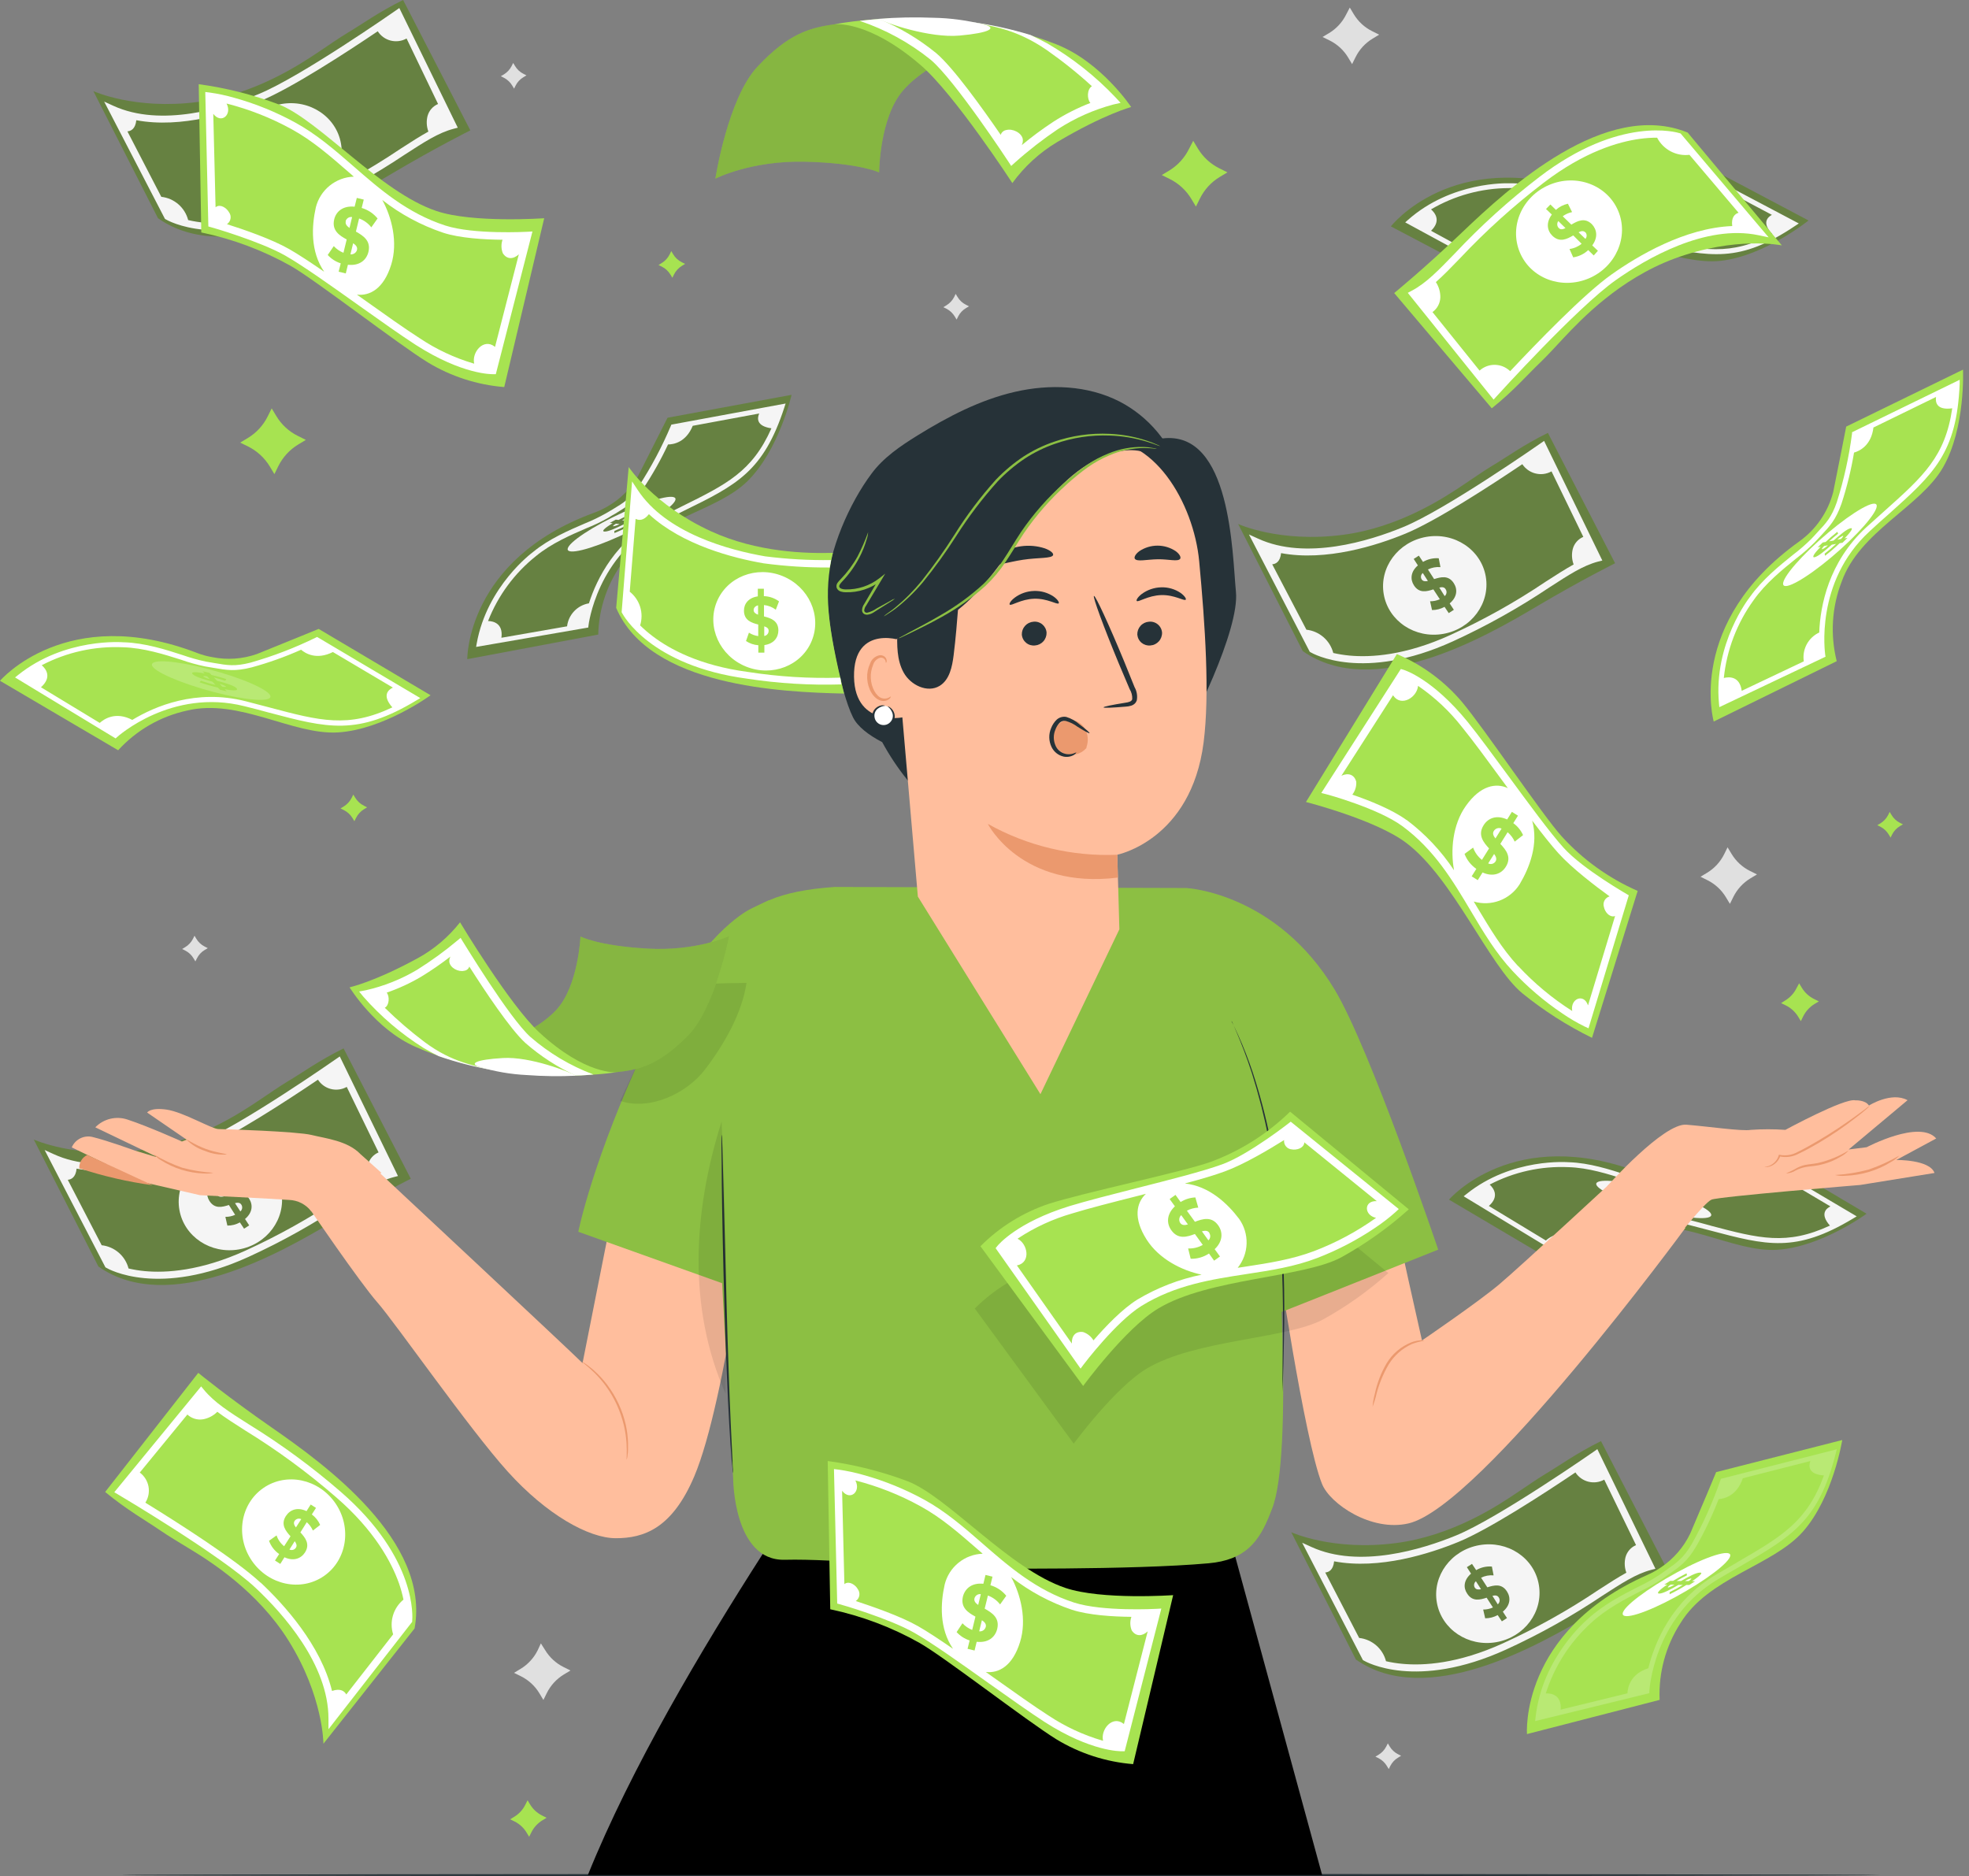 <?xml version="1.0" encoding="UTF-8"?> <svg xmlns="http://www.w3.org/2000/svg" width="191" height="182" viewBox="0 0 191 182" fill="none"><rect x="0" y="0" width="191" height="182" fill="#808080" stroke="none"/><g clip-path="url(#clip0)"><path d="M49.779 6.106L49.957 6.398C50.149 6.724 50.43 6.987 50.767 7.157L51.07 7.311L50.779 7.485C50.453 7.677 50.188 7.958 50.018 8.296L49.868 8.6L49.694 8.308C49.501 7.983 49.22 7.719 48.885 7.546L48.581 7.396L48.872 7.222C49.195 7.027 49.457 6.746 49.629 6.411L49.779 6.106Z" fill="#E0E0E0"></path><path d="M92.702 28.509L92.88 28.801C93.072 29.126 93.353 29.389 93.69 29.559L93.997 29.714L93.706 29.888C93.38 30.079 93.116 30.361 92.945 30.699L92.795 31.003L92.621 30.711C92.428 30.386 92.147 30.122 91.812 29.949L91.508 29.799L91.796 29.624C92.12 29.43 92.383 29.149 92.557 28.813L92.702 28.509Z" fill="#E0E0E0"></path><path d="M18.867 90.771L19.041 91.063C19.234 91.387 19.515 91.65 19.851 91.821L20.154 91.975L19.863 92.149C19.538 92.341 19.276 92.623 19.106 92.96L18.953 93.264L18.779 92.972C18.587 92.646 18.306 92.381 17.969 92.21L17.666 92.06L17.957 91.886C18.281 91.692 18.545 91.411 18.718 91.075L18.867 90.771Z" fill="#E0E0E0"></path><path d="M134.626 169.118L134.8 169.41C134.992 169.735 135.273 169.998 135.609 170.168L135.913 170.322L135.626 170.497C135.3 170.689 135.037 170.97 134.865 171.308L134.715 171.612L134.537 171.32C134.345 170.994 134.064 170.729 133.727 170.557L133.42 170.407L133.711 170.233C134.036 170.04 134.3 169.759 134.472 169.422L134.626 169.118Z" fill="#E0E0E0"></path><path d="M167.581 82.195L167.966 82.832C168.395 83.547 169.02 84.125 169.767 84.494L170.435 84.823L169.795 85.208C169.081 85.639 168.505 86.267 168.136 87.016L167.808 87.681L167.424 87.045C166.995 86.329 166.37 85.752 165.623 85.382L164.955 85.05L165.59 84.668C166.305 84.237 166.882 83.609 167.254 82.86L167.581 82.195Z" fill="#E0E0E0"></path><path d="M130.935 0.734L131.316 1.37C131.745 2.087 132.372 2.665 133.121 3.033L133.784 3.365L133.149 3.747C132.434 4.178 131.858 4.805 131.49 5.555L131.158 6.22L130.777 5.583C130.347 4.868 129.72 4.29 128.972 3.921L128.292 3.588L128.928 3.207C129.642 2.776 130.218 2.148 130.587 1.399L130.935 0.734Z" fill="#E0E0E0"></path><path d="M52.466 159.419L52.871 160.055C53.3 160.771 53.925 161.348 54.672 161.718L55.34 162.05L54.704 162.431C53.989 162.863 53.412 163.491 53.041 164.24L52.713 164.909L52.329 164.268C51.899 163.553 51.274 162.977 50.528 162.606L49.86 162.277L50.499 161.892C51.213 161.46 51.789 160.832 52.159 160.084L52.466 159.419Z" fill="#E0E0E0"></path><path d="M156.67 54.638C156.67 54.638 153.409 56.26 149.139 58.786C143.934 61.884 133.222 67.971 126.374 63.162L120.105 50.831C120.105 50.831 124.128 52.68 130.251 51.885C135.711 51.176 140.086 48.289 142.052 46.963C142.862 46.427 143.894 45.698 144.719 45.203C146.095 44.392 147.743 43.175 150.151 41.992L156.67 54.638Z" fill="#668141"></path><path d="M139.999 61.491C142.731 61.011 144.578 58.516 144.123 55.918C143.669 53.319 141.085 51.602 138.353 52.081C135.621 52.561 133.775 55.056 134.229 57.655C134.684 60.253 137.267 61.971 139.999 61.491Z" fill="#F5F5F5"></path><path d="M137.54 54.849L137.135 54.221L137.633 53.901L138.038 54.509C138.499 54.239 139.031 54.116 139.563 54.156L139.729 55.016C139.312 54.978 138.891 55.056 138.515 55.243L139.114 56.175C139.766 55.973 140.514 55.77 141.028 56.581C141.409 57.173 141.352 57.927 140.624 58.535L141.028 59.156L140.531 59.476L140.126 58.868C139.754 59.073 139.336 59.181 138.912 59.18L138.722 58.328C139.048 58.332 139.371 58.264 139.669 58.13L139.041 57.173C138.394 57.384 137.657 57.578 137.147 56.767C136.791 56.204 136.828 55.458 137.54 54.849ZM137.908 56.204C138.034 56.398 138.244 56.411 138.511 56.358L138.017 55.587C137.926 55.658 137.864 55.761 137.844 55.874C137.824 55.988 137.847 56.106 137.908 56.204ZM139.628 57.015L140.138 57.826C140.232 57.748 140.295 57.639 140.313 57.519C140.332 57.398 140.306 57.275 140.239 57.173C140.114 56.946 139.899 56.934 139.624 56.998L139.628 57.015Z" fill="#668141"></path><path d="M127.05 63.227L127.135 63.279C127.337 63.397 132.222 66.183 140.931 62.217C144.184 60.728 147.311 58.98 150.284 56.99C152.17 55.774 153.522 54.874 155.027 54.476L155.432 54.375L149.782 42.77L149.463 42.993C149.37 43.058 140.179 49.481 136.083 51.143C132.845 52.477 126.682 54.387 122.044 52.254L121.153 51.849L127.05 63.227ZM136.338 51.764C139.296 50.547 144.675 47.048 147.67 45.029C147.956 45.459 148.387 45.773 148.884 45.913C149.153 45.989 149.434 46.013 149.712 45.981C149.99 45.949 150.258 45.862 150.503 45.726L153.587 52.08C153.34 52.184 153.119 52.342 152.943 52.544C152.766 52.745 152.637 52.985 152.567 53.244C152.439 53.744 152.468 54.272 152.648 54.756C151.838 55.206 150.96 55.766 149.944 56.422C147.004 58.402 143.905 60.135 140.68 61.605C136.306 63.596 132.955 63.786 130.911 63.596C130.38 63.546 129.853 63.462 129.332 63.344C129.179 62.747 128.847 62.211 128.381 61.807C127.916 61.404 127.338 61.152 126.726 61.086L123.408 54.74C123.743 54.715 124.181 54.513 124.27 53.657C128.64 54.476 133.554 52.915 136.338 51.764Z" fill="#F5F5F5"></path><path d="M45.623 12.647C45.623 12.647 42.361 14.269 38.091 16.795C32.887 19.893 22.174 25.979 15.326 21.17L9.057 8.839C9.057 8.839 13.08 10.688 19.203 9.89C24.663 9.18 29.038 6.297 31.005 4.971C31.814 4.432 32.846 3.706 33.672 3.211C35.048 2.4 36.695 1.184 39.103 0L45.623 12.647Z" fill="#668141"></path><path d="M28.952 19.499C31.684 19.019 33.531 16.524 33.076 13.925C32.622 11.327 30.039 9.609 27.306 10.089C24.574 10.569 22.728 13.064 23.182 15.663C23.637 18.261 26.22 19.979 28.952 19.499Z" fill="#F5F5F5"></path><path d="M26.492 12.854L26.087 12.229L26.585 11.909L26.99 12.517C27.448 12.247 27.978 12.124 28.508 12.164L28.674 13.024C28.256 12.984 27.835 13.063 27.459 13.251L28.05 14.192C28.702 13.985 29.451 13.786 29.965 14.597C30.345 15.189 30.288 15.947 29.56 16.556L29.965 17.176L29.467 17.497L29.062 16.888C28.691 17.094 28.272 17.201 27.848 17.196L27.658 16.349C27.984 16.352 28.307 16.285 28.605 16.15L27.994 15.197C27.346 15.408 26.61 15.603 26.099 14.792C25.727 14.212 25.78 13.466 26.492 12.854ZM26.86 14.192C26.986 14.39 27.196 14.403 27.463 14.35L26.97 13.575C26.879 13.647 26.818 13.749 26.798 13.863C26.778 13.976 26.8 14.094 26.86 14.192ZM28.58 15.003L29.09 15.814C29.184 15.737 29.247 15.629 29.265 15.509C29.284 15.389 29.258 15.267 29.192 15.165C29.066 14.95 28.848 14.942 28.58 15.003Z" fill="#668141"></path><path d="M16.002 21.235L16.087 21.284C16.29 21.405 21.174 24.191 29.884 20.225C33.144 18.741 36.278 16.994 39.257 15.003C41.143 13.786 42.494 12.89 44 12.493L44.405 12.387L38.735 0.779L38.415 1.002C38.322 1.066 29.131 7.489 25.035 9.148C21.798 10.482 15.634 12.392 10.996 10.263L10.106 9.857L16.002 21.235ZM25.311 9.772C28.269 8.556 33.647 5.056 36.642 3.033C36.932 3.485 37.382 3.809 37.902 3.939C38.421 4.069 38.971 3.996 39.439 3.735L42.494 10.088C42.247 10.192 42.026 10.35 41.85 10.552C41.673 10.754 41.545 10.993 41.474 11.252C41.347 11.753 41.376 12.28 41.555 12.765C40.746 13.211 39.868 13.774 38.852 14.431C35.916 16.408 32.824 18.14 29.604 19.609C25.23 21.604 21.878 21.795 19.831 21.604C19.299 21.555 18.772 21.47 18.252 21.349C18.098 20.752 17.766 20.217 17.3 19.814C16.835 19.411 16.258 19.16 15.646 19.094L12.36 12.744C12.696 12.716 13.133 12.513 13.222 11.662C17.593 12.485 22.486 10.92 25.29 9.772H25.311Z" fill="#F5F5F5"></path><path d="M161.826 152.461C161.826 152.461 158.56 154.083 154.291 156.605C149.086 159.703 138.374 165.789 131.526 160.984L125.257 148.637C125.257 148.637 129.28 150.486 135.403 149.691C140.867 148.982 145.237 146.099 147.204 144.769C148.014 144.234 149.046 143.504 149.871 143.009C151.247 142.198 152.899 140.982 155.303 139.798L161.826 152.461Z" fill="#668141"></path><path d="M139.381 155.461C138.924 152.866 140.769 150.368 143.501 149.89C146.233 149.411 148.819 151.106 149.272 153.726C149.726 156.345 147.88 158.819 145.148 159.301C142.417 159.784 139.835 158.06 139.381 155.461Z" fill="#F5F5F5"></path><path d="M142.696 152.655L142.291 152.027L142.789 151.707L143.194 152.315C143.654 152.044 144.187 151.922 144.719 151.966L144.885 152.822C144.467 152.784 144.047 152.862 143.671 153.049L144.274 153.981C144.922 153.779 145.67 153.576 146.184 154.387C146.565 154.979 146.512 155.733 145.78 156.341L146.184 156.962L145.687 157.282L145.282 156.674C144.91 156.879 144.492 156.987 144.068 156.986L143.874 156.138C144.2 156.139 144.523 156.07 144.821 155.936L144.209 154.987C143.566 155.198 142.825 155.392 142.315 154.581C141.927 154.01 141.984 153.272 142.696 152.655ZM143.06 154.01C143.186 154.204 143.396 154.216 143.663 154.164L143.169 153.393C143.079 153.465 143.018 153.567 142.998 153.681C142.977 153.794 143 153.911 143.06 154.01ZM144.78 154.821L145.29 155.632C145.383 155.554 145.445 155.445 145.465 155.325C145.484 155.205 145.459 155.082 145.395 154.979C145.266 154.752 145.051 154.74 144.78 154.804V154.821Z" fill="#668141"></path><path d="M132.206 161.037L132.287 161.085C132.489 161.203 137.374 163.989 146.083 160.023C149.336 158.536 152.464 156.788 155.436 154.796C157.322 153.58 158.674 152.684 160.179 152.286L160.584 152.181L154.946 140.576L154.627 140.803C154.534 140.864 145.343 147.267 141.247 148.949C138.009 150.283 131.846 152.193 127.208 150.064L126.317 149.659L132.206 161.037ZM141.49 149.57C144.448 148.353 149.827 144.854 152.822 142.835C153.113 143.284 153.564 143.606 154.082 143.736C154.601 143.866 155.15 143.795 155.618 143.536L158.702 149.886C158.456 149.99 158.236 150.149 158.059 150.351C157.883 150.552 157.754 150.791 157.682 151.05C157.555 151.55 157.583 152.078 157.763 152.562C156.954 153.012 156.076 153.572 155.06 154.233C152.119 156.211 149.021 157.943 145.796 159.411C141.421 161.406 138.07 161.596 136.03 161.402C135.498 161.354 134.969 161.27 134.448 161.15C134.294 160.553 133.963 160.017 133.497 159.613C133.031 159.21 132.454 158.958 131.842 158.892L128.551 152.542C128.887 152.518 129.328 152.315 129.413 151.459C133.792 152.286 138.689 150.721 141.49 149.57Z" fill="#F5F5F5"></path><path d="M39.848 114.346C39.848 114.346 36.582 115.967 32.316 118.494C27.116 121.596 16.395 127.682 9.547 122.861L3.278 110.542C3.278 110.542 7.325 112.391 13.428 111.596C18.888 110.883 23.259 108 25.226 106.674C26.035 106.135 27.071 105.409 27.892 104.914C29.273 104.103 30.92 102.887 33.328 101.703L39.848 114.346Z" fill="#668141"></path><path d="M17.402 117.366C16.949 114.767 18.795 112.273 21.526 111.791C24.258 111.308 26.84 113.032 27.294 115.631C27.747 118.23 25.901 120.724 23.174 121.202C20.446 121.681 17.856 119.965 17.402 117.366Z" fill="#F5F5F5"></path><path d="M20.717 114.556L20.312 113.932L20.81 113.612L21.215 114.22C21.675 113.948 22.208 113.825 22.741 113.867L22.906 114.727C22.488 114.686 22.067 114.765 21.692 114.954L22.259 115.886C22.906 115.68 23.659 115.481 24.173 116.292C24.554 116.888 24.497 117.642 23.768 118.25L24.173 118.871L23.675 119.191L23.271 118.583C22.899 118.789 22.481 118.895 22.056 118.891L21.862 118.043C22.189 118.048 22.512 117.98 22.809 117.845L22.202 116.892C21.555 117.103 20.814 117.297 20.308 116.486C19.952 115.915 20.005 115.156 20.717 114.556ZM21.081 115.915C21.207 116.109 21.421 116.121 21.688 116.069L21.19 115.294C21.101 115.367 21.041 115.47 21.021 115.584C21.001 115.698 21.022 115.815 21.081 115.915ZM22.805 116.726L23.315 117.516C23.408 117.439 23.469 117.33 23.487 117.211C23.506 117.092 23.481 116.97 23.416 116.868C23.291 116.657 23.068 116.645 22.805 116.709V116.726Z" fill="#668141"></path><path d="M10.227 122.938L10.312 122.986C10.514 123.108 15.399 125.894 24.105 121.928C27.358 120.441 30.486 118.692 33.457 116.697C35.343 115.481 36.695 114.585 38.2 114.187L38.605 114.082L32.959 102.481L32.636 102.704C32.543 102.769 23.356 109.192 19.256 110.85C16.018 112.184 9.855 114.094 5.221 111.965L4.33 111.56L10.227 122.938ZM19.511 111.475C22.469 110.258 27.852 106.759 30.843 104.736C31.132 105.187 31.581 105.511 32.1 105.641C32.619 105.771 33.168 105.699 33.635 105.437L36.723 111.791C36.476 111.895 36.255 112.053 36.078 112.255C35.9 112.457 35.771 112.696 35.699 112.955C35.573 113.456 35.603 113.983 35.784 114.467C34.975 114.917 34.093 115.477 33.081 116.134C30.138 118.11 27.04 119.843 23.817 121.316C19.438 123.307 16.087 123.497 14.047 123.307C13.516 123.258 12.989 123.172 12.469 123.051C12.315 122.455 11.983 121.919 11.517 121.517C11.051 121.114 10.474 120.863 9.863 120.797L6.573 114.447C6.908 114.423 7.346 114.22 7.431 113.364C11.818 114.187 16.71 112.626 19.511 111.475Z" fill="#F5F5F5"></path><path d="M140.559 116.373C140.559 116.373 146.816 109.03 159.107 113.762C159.573 113.943 160.055 114.079 160.547 114.167C161.947 114.447 163.395 114.343 164.74 113.867C167.136 112.902 170.54 111.499 170.54 111.499L181.062 117.739C181.062 117.739 176.651 120.983 172.373 121.239C168.095 121.494 163.065 117.995 158.148 119.211C155.655 119.752 153.393 121.056 151.672 122.942L140.559 116.373Z" fill="#668141"></path><path d="M165.93 117.995C165.457 118.421 162.603 118.031 159.56 117.123C156.517 116.215 154.432 115.14 154.906 114.715C155.379 114.289 158.233 114.682 161.276 115.586C164.319 116.491 166.416 117.565 165.93 117.995Z" fill="#F5F5F5"></path><path d="M161.697 117.184L161.891 117.387L161.252 117.249L161.062 117.046C160.476 116.912 159.898 116.747 159.329 116.551L159.455 116.373C159.902 116.531 160.357 116.667 160.819 116.778L160.531 116.474C159.77 116.267 158.913 116.024 158.666 115.765C158.484 115.57 158.819 115.513 159.799 115.704L159.609 115.497L160.248 115.639L160.434 115.838C160.928 115.955 161.43 116.097 161.843 116.243L161.733 116.397C161.357 116.272 160.993 116.166 160.665 116.085L160.96 116.397C161.713 116.6 162.559 116.839 162.802 117.099C163 117.297 162.668 117.354 161.697 117.184ZM160.293 116.235L160.046 115.976C159.726 115.923 159.641 115.943 159.702 116.004C159.885 116.109 160.085 116.181 160.293 116.219V116.235ZM161.81 116.916C161.63 116.808 161.433 116.731 161.227 116.689L161.466 116.941C161.77 116.977 161.883 116.961 161.81 116.9V116.916Z" fill="#668141"></path><path d="M170.402 112.253L170.285 112.31C168.308 113.276 166.249 114.064 164.133 114.666C162.664 115.039 161.972 114.917 160.722 114.698L159.912 114.564C159.177 114.413 158.454 114.211 157.747 113.96C156.156 113.449 154.181 112.809 152.202 112.744H152.17C152.117 112.744 146.666 112.273 142.243 115.838L141.98 116.048L151.442 121.79L151.571 121.668C151.624 121.62 156.699 117.03 163.559 118.757C164.368 118.96 165.125 119.163 165.833 119.349C171.39 120.821 174.182 121.559 179.767 118.198L180.107 117.995L170.402 112.253ZM165.95 118.895C165.238 118.708 164.485 118.489 163.672 118.303C159.006 117.127 155.137 118.769 153.012 120.059C152.541 119.767 151.989 119.637 151.437 119.688C150.886 119.738 150.367 119.966 149.956 120.338L144.424 116.985C145.488 116.053 144.865 115.246 144.505 114.913C146.856 113.686 149.489 113.103 152.138 113.222C154.084 113.275 156.043 113.903 157.621 114.41C158.352 114.671 159.1 114.879 159.86 115.035L160.669 115.169C161.944 115.388 162.692 115.521 164.279 115.124C165.868 114.691 167.421 114.137 168.925 113.466C169.33 113.81 170.366 114.459 171.916 113.685L177.557 117.03C177.153 117.228 176.505 117.751 177.509 118.891C173.324 120.833 170.649 120.144 165.93 118.895H165.95Z" fill="#F5F5F5"></path><path d="M45.327 63.944C45.327 63.944 45.226 54.29 57.598 49.752C58.069 49.585 58.524 49.372 58.954 49.116C60.192 48.404 61.217 47.372 61.92 46.127C63.09 43.824 64.753 40.524 64.753 40.524L76.785 38.302C76.785 38.302 75.571 43.638 72.528 46.655C69.484 49.671 63.369 50.349 60.459 54.48C58.937 56.53 58.089 59.002 58.031 61.556L45.327 63.944Z" fill="#668141"></path><path d="M65.526 48.455C65.445 49.087 63.041 50.673 60.152 51.991C57.262 53.309 54.984 53.872 55.065 53.24C55.145 52.607 57.545 51.026 60.435 49.704C63.325 48.382 65.603 47.822 65.526 48.455Z" fill="#F5F5F5"></path><path d="M61.783 50.628L62.062 50.657L61.487 50.973L61.216 50.944C60.691 51.23 60.151 51.486 59.597 51.711V51.508C59.978 51.358 60.459 51.139 60.892 50.916L60.488 50.876C59.783 51.216 58.978 51.597 58.622 51.565C58.355 51.541 58.569 51.273 59.431 50.754L59.156 50.726L59.731 50.409L60.002 50.438C60.447 50.203 60.921 49.975 61.321 49.813L61.342 50C60.977 50.154 60.637 50.312 60.334 50.47L60.759 50.511C61.463 50.166 62.256 49.789 62.608 49.825C62.851 49.874 62.637 50.13 61.783 50.628ZM60.103 50.839L59.747 50.803C59.472 50.973 59.423 51.046 59.504 51.054C59.714 51.016 59.917 50.944 60.103 50.839ZM61.694 50.357C61.487 50.39 61.288 50.46 61.107 50.563L61.451 50.6C61.714 50.438 61.775 50.361 61.694 50.357Z" fill="#668141"></path><path d="M65.122 41.193L65.073 41.314C64.216 43.344 63.181 45.294 61.981 47.141C61.115 48.386 60.516 48.763 59.431 49.412L58.739 49.817C58.086 50.183 57.41 50.507 56.716 50.786C55.178 51.447 53.272 52.266 51.738 53.523L51.697 53.556C51.657 53.588 47.246 56.824 46.242 62.424L46.185 62.756L57.064 60.875L57.084 60.7C57.084 60.631 57.894 53.828 64.211 50.612C64.956 50.236 65.657 49.886 66.316 49.562C71.484 47.036 74.062 45.734 76.085 39.522L76.207 39.145L65.122 41.193ZM66.117 49.136C65.457 49.465 64.757 49.809 64.009 50.19C59.719 52.376 57.885 56.163 57.129 58.527C56.582 58.619 56.08 58.886 55.697 59.288C55.315 59.69 55.073 60.206 55.008 60.757L48.638 61.868C48.832 60.461 47.828 60.246 47.343 60.246C48.311 57.773 49.914 55.599 51.989 53.945C53.49 52.708 55.38 51.893 56.902 51.236C57.622 50.952 58.321 50.617 58.994 50.235C59.241 50.077 59.472 49.939 59.682 49.829C60.787 49.156 61.451 48.755 62.374 47.421C63.29 46.049 64.102 44.609 64.802 43.115C65.328 43.115 66.542 42.912 67.198 41.306L73.645 40.114C73.459 40.544 73.325 41.331 74.831 41.55C72.965 45.75 70.484 46.979 66.117 49.136Z" fill="#F5F5F5"></path><path d="M134.921 21.961C134.921 21.961 140.838 14.326 153.319 18.462C153.794 18.623 154.283 18.737 154.78 18.802C156.191 19.015 157.632 18.842 158.953 18.303C161.3 17.225 164.619 15.66 164.619 15.66L175.433 21.389C175.433 21.389 171.179 24.823 166.934 25.298C162.688 25.772 157.468 22.504 152.627 23.923C150.162 24.588 147.964 26.005 146.338 27.978L134.921 21.961Z" fill="#668141"></path><path d="M160.349 22.358C159.9 22.808 157.031 22.553 153.947 21.795C150.863 21.036 148.73 20.059 149.183 19.613C149.637 19.167 152.502 19.419 155.586 20.177C158.67 20.935 160.803 21.896 160.349 22.358Z" fill="#F5F5F5"></path><path d="M156.071 21.742L156.274 21.936L155.626 21.827L155.428 21.636C154.837 21.531 154.252 21.396 153.676 21.231L153.809 21.077C154.264 21.215 154.726 21.327 155.193 21.413L154.89 21.125C154.121 20.955 153.271 20.752 152.996 20.505C152.801 20.319 153.133 20.246 154.121 20.387L153.918 20.193L154.566 20.302L154.764 20.493C155.258 20.586 155.768 20.704 156.185 20.825L156.088 20.984C155.703 20.878 155.339 20.789 155.003 20.724L155.311 21.02C156.075 21.19 156.929 21.389 157.188 21.632C157.379 21.807 157.051 21.896 156.071 21.742ZM154.623 20.858L154.364 20.61C154.044 20.574 153.959 20.61 154.02 20.659C154.208 20.759 154.412 20.826 154.623 20.858ZM156.169 21.49C155.984 21.39 155.785 21.321 155.578 21.288L155.829 21.531C156.132 21.547 156.217 21.527 156.169 21.49Z" fill="#668141"></path><path d="M164.53 16.414L164.417 16.475C162.49 17.537 160.472 18.423 158.386 19.122C156.933 19.569 156.241 19.479 154.979 19.321L154.169 19.228C153.43 19.11 152.7 18.942 151.984 18.725C150.365 18.291 148.342 17.748 146.383 17.78H146.334C146.278 17.78 140.81 17.573 136.565 21.345L136.31 21.572L146.023 26.843L146.148 26.713C146.197 26.664 151.045 21.847 157.982 23.23C158.791 23.396 159.564 23.562 160.284 23.712C165.93 24.929 168.739 25.545 174.158 21.896L174.49 21.677L164.53 16.414ZM160.394 23.262C159.673 23.108 158.908 22.946 158.087 22.78C153.372 21.827 149.588 23.656 147.528 25.042C147.042 24.774 146.482 24.67 145.933 24.748C145.383 24.825 144.874 25.079 144.481 25.472L138.815 22.387C139.839 21.401 139.175 20.627 138.815 20.311C141.094 18.974 143.685 18.262 146.326 18.247C148.273 18.206 150.26 18.741 151.858 19.171C152.599 19.396 153.355 19.568 154.121 19.686L154.93 19.783C156.13 20.02 157.37 19.944 158.532 19.564C160.099 19.06 161.625 18.436 163.097 17.699C163.502 18.024 164.587 18.624 166.092 17.772L171.879 20.842C171.475 21.065 170.864 21.612 171.92 22.707C167.861 24.86 165.153 24.284 160.394 23.262Z" fill="#F5F5F5"></path><path d="M182.438 181.894C182.438 181.955 144.238 182 97.13 182C50.022 182 11.813 181.955 11.813 181.894C11.813 181.834 50.002 181.789 97.13 181.789C144.258 181.789 182.438 181.838 182.438 181.894Z" fill="#263238"></path><path d="M174.522 95.389L174.781 95.815C175.07 96.294 175.492 96.679 175.995 96.922L176.436 97.141L176.011 97.397C175.535 97.688 175.152 98.11 174.907 98.613L174.688 99.059L174.433 98.633C174.142 98.156 173.721 97.772 173.219 97.526L172.774 97.307L173.178 97.048C173.657 96.758 174.041 96.336 174.283 95.831L174.522 95.389Z" fill="#A7E351"></path><path d="M51.175 174.64L51.422 175.046C51.701 175.508 52.105 175.881 52.588 176.12L53.021 176.335L52.616 176.583C52.155 176.862 51.783 177.267 51.544 177.75L51.329 178.18L51.082 177.775C50.804 177.311 50.4 176.937 49.917 176.696L49.484 176.485L49.888 176.238C50.35 175.958 50.722 175.551 50.961 175.066L51.175 174.64Z" fill="#A7E351"></path><path d="M26.355 39.615L26.8 40.353C27.298 41.187 28.026 41.859 28.896 42.288L29.669 42.673L28.929 43.119C28.099 43.621 27.43 44.35 26.998 45.219L26.618 45.994L26.172 45.252C25.67 44.421 24.943 43.751 24.076 43.318L23.299 42.936L24.04 42.49C24.871 41.99 25.541 41.261 25.97 40.39L26.355 39.615Z" fill="#A7E351"></path><path d="M115.746 13.661L116.192 14.399C116.692 15.231 117.419 15.902 118.288 16.333L119.065 16.718L118.324 17.164C117.493 17.664 116.823 18.393 116.394 19.264L116.01 20.039L115.564 19.297C115.064 18.465 114.337 17.794 113.468 17.363L112.695 16.982L113.436 16.535C114.257 16.031 114.918 15.302 115.342 14.435L115.746 13.661Z" fill="#A7E351"></path><path d="M183.304 78.76L183.482 79.052C183.674 79.379 183.955 79.644 184.292 79.815L184.595 79.965L184.304 80.139C183.979 80.332 183.715 80.613 183.543 80.95L183.393 81.254L183.219 80.962C183.026 80.638 182.745 80.373 182.41 80.2L182.106 80.05L182.398 79.876C182.72 79.681 182.982 79.4 183.155 79.065L183.304 78.76Z" fill="#A7E351"></path><path d="M34.271 77.078L34.453 77.378C34.656 77.715 34.951 77.986 35.303 78.16L35.614 78.319L35.315 78.497C34.979 78.7 34.708 78.996 34.534 79.349L34.376 79.665L34.198 79.365C33.993 79.027 33.697 78.754 33.344 78.578L33.032 78.424L33.332 78.242C33.668 78.037 33.94 77.742 34.117 77.39L34.271 77.078Z" fill="#A7E351"></path><path d="M65.117 24.357L65.296 24.657C65.496 24.997 65.792 25.27 66.145 25.444L66.461 25.598L66.162 25.78C65.824 25.983 65.552 26.279 65.376 26.632L65.223 26.948L65.04 26.644C64.838 26.307 64.543 26.036 64.191 25.861L63.879 25.707L64.178 25.525C64.515 25.322 64.786 25.026 64.96 24.674L65.117 24.357Z" fill="#A7E351"></path><path d="M135.326 118.052C135.326 118.49 137.937 130.034 137.937 130.034C137.937 130.034 143.372 126.328 145.436 124.588C147.5 122.849 157.5 113.587 157.5 113.587L163.478 119.13C163.478 119.13 143.647 146.16 136.625 147.782C133.019 148.617 129.017 145.884 128.244 143.958C126.512 139.652 123.841 121.304 123.841 121.304L127.73 119.576L135.326 118.052Z" fill="#FFBE9D"></path><path d="M138.167 130.058C137.753 130.125 137.346 130.234 136.953 130.382C136.017 130.806 135.23 131.503 134.695 132.381C134.177 133.269 133.783 134.224 133.525 135.22C133.429 135.642 133.302 136.057 133.145 136.461C133.178 136.027 133.254 135.598 133.371 135.179C133.59 134.147 133.974 133.157 134.509 132.248C135.063 131.329 135.902 130.618 136.896 130.22C137.197 130.104 137.514 130.036 137.835 130.017C137.948 130.008 138.061 130.021 138.167 130.058Z" fill="#EB996E"></path><path d="M155.91 115.055C155.91 115.055 161.377 108.924 163.579 109.103C165.78 109.281 168.957 109.755 169.836 109.605C170.951 109.527 172.071 109.527 173.187 109.605C173.187 109.605 178.913 106.495 179.969 106.739C179.969 106.739 180.953 106.69 181.293 107.246C181.293 107.246 183.47 105.867 185.04 106.727L179.33 111.507L181.074 111.288C181.074 111.288 186.202 108.576 187.821 110.441L183.952 112.525C183.952 112.525 187.189 112.476 187.655 113.786L180.443 114.95C180.443 114.95 166.74 116.073 166.023 116.373C165.307 116.673 162.381 120.428 162.381 120.428L155.91 115.055Z" fill="#FFBE9D"></path><path d="M181.37 107.278C181.267 107.401 181.152 107.512 181.026 107.611C180.795 107.813 180.451 108.101 180.018 108.422C178.882 109.31 177.69 110.122 176.448 110.854C175.76 111.26 175.105 111.625 174.465 111.921C173.896 112.227 173.234 112.317 172.604 112.172L172.705 112.115C172.628 112.356 172.495 112.575 172.318 112.756C172.141 112.936 171.924 113.072 171.685 113.153C171.554 113.197 171.418 113.222 171.28 113.226C171.187 113.226 171.139 113.226 171.139 113.226C171.311 113.192 171.48 113.145 171.645 113.085C171.858 112.995 172.049 112.859 172.204 112.687C172.359 112.514 172.473 112.309 172.539 112.087L172.563 112.01L172.64 112.03C173.232 112.144 173.846 112.044 174.372 111.751C174.988 111.455 175.647 111.073 176.331 110.68C177.776 109.833 179.026 108.973 179.917 108.332C180.322 108.028 180.678 107.769 180.965 107.562C181.087 107.45 181.223 107.355 181.37 107.278Z" fill="#EB996E"></path><path d="M179.33 111.596C179.115 111.841 178.857 112.043 178.569 112.192C177.898 112.601 177.159 112.887 176.388 113.036C175.934 113.129 175.497 113.141 175.125 113.214C174.792 113.28 174.471 113.394 174.17 113.551C173.893 113.728 173.572 113.822 173.243 113.823C173.538 113.706 173.824 113.571 174.101 113.417C174.405 113.229 174.737 113.092 175.085 113.012C175.489 112.93 175.894 112.91 176.347 112.821C177.401 112.576 178.408 112.163 179.33 111.596Z" fill="#EB996E"></path><path d="M184.247 112.095C184.023 112.335 183.762 112.538 183.474 112.695C182.124 113.541 180.574 114.011 178.982 114.058C178.655 114.088 178.325 114.064 178.007 113.985C179.1 113.918 180.185 113.743 181.244 113.462C182.289 113.109 183.295 112.651 184.247 112.095Z" fill="#EB996E"></path><path d="M73.985 150.746C68.072 159.97 61.208 171.518 57.023 181.895H128.252L119.753 150.746H73.985Z" fill="black"></path><path d="M29.876 117.03C29.876 117.03 34.91 124.422 36.618 126.356C38.326 128.29 45.522 138.626 49.265 142.77C53.009 146.914 57.092 149.217 59.735 149.217C62.447 149.217 65.19 148.288 67.343 143.224C70.448 135.925 73.066 114.435 73.066 114.435L60.925 109.975L56.509 132.231C55.328 131.043 36.618 113.579 36.618 113.579L32.332 115.355L29.876 117.03Z" fill="#FFBE9D"></path><path d="M14.274 107.927C14.274 107.927 14.562 107.412 16.16 107.639C17.759 107.866 20.559 109.528 21.191 109.528C21.822 109.528 28.848 109.76 30.22 110.1C31.592 110.441 33.72 110.652 34.979 111.969L37.002 113.774L30.203 117.52C29.948 117.184 29.62 116.909 29.245 116.715C28.87 116.521 28.456 116.414 28.034 116.401C26.492 116.284 19.406 115.943 19.406 115.943L13.918 114.682L6.961 111.304C7.122 110.927 7.411 110.619 7.777 110.433C8.142 110.248 8.561 110.198 8.96 110.291C10.389 110.635 13.076 111.609 13.076 111.609L15.415 112.318L9.244 109.358C9.643 108.948 10.151 108.66 10.708 108.528C11.265 108.396 11.847 108.425 12.388 108.612C14.331 109.245 17.649 110.733 17.649 110.733L18.107 110.558L14.274 107.927Z" fill="#FFBE9D"></path><path d="M21.988 111.994C21.273 112.046 20.556 111.928 19.895 111.649C19.213 111.435 18.592 111.057 18.086 110.55C18.123 110.501 18.896 111.061 19.968 111.454C21.041 111.848 21.992 111.913 21.988 111.994Z" fill="#EB996E"></path><path d="M20.697 113.766C20.398 113.836 20.091 113.859 19.786 113.835C19.047 113.813 18.315 113.692 17.609 113.474C16.903 113.253 16.229 112.94 15.605 112.541C15.339 112.39 15.099 112.197 14.893 111.969C15.771 112.499 16.702 112.937 17.669 113.275C18.658 113.545 19.673 113.71 20.697 113.766Z" fill="#EB996E"></path><path d="M8.462 112.038C8.221 112.155 8.02 112.339 7.882 112.569C7.745 112.799 7.678 113.064 7.689 113.332C10.006 114.095 12.388 114.645 14.804 114.974" fill="#EB996E"></path><path d="M60.795 141.586C60.755 141.586 60.836 140.969 60.775 139.984C60.736 139.408 60.65 138.836 60.52 138.273C60.195 136.893 59.598 135.591 58.764 134.445C58.424 133.979 58.046 133.543 57.634 133.14C56.926 132.45 56.42 132.11 56.42 132.077C56.553 132.135 56.678 132.208 56.793 132.296C56.933 132.389 57.068 132.489 57.197 132.596C57.376 132.731 57.548 132.876 57.711 133.03C58.145 133.428 58.541 133.863 58.897 134.332C59.769 135.487 60.386 136.816 60.706 138.228C60.831 138.803 60.902 139.388 60.921 139.976C60.921 140.227 60.921 140.454 60.921 140.653C60.917 140.823 60.902 140.992 60.876 141.16C60.868 141.305 60.841 141.448 60.795 141.586Z" fill="#EB996E"></path><path d="M72.406 88.395C70.727 89.433 66.846 92.579 62.827 101.094C57.485 112.423 56.097 119.491 56.097 119.491L70.306 124.572L74.612 87.324C74.612 87.324 72.961 88.054 72.406 88.395Z" fill="#8CBF43"></path><path d="M69.318 100.263C69.318 100.263 69.654 112.278 69.654 115.546C69.654 118.814 71.115 143.354 71.115 143.354C71.115 143.354 71.115 151.435 76.121 151.309C81.128 151.184 89.687 152.153 93.071 152.153C95.568 152.153 109.761 152.319 117.232 151.65C120.777 151.334 122.137 149.602 123.229 146.784L123.379 146.403C125.52 141.132 123.865 118.575 123.865 118.575L121.214 98.183L115.172 86.144L80.974 86.039C70.014 86.801 69.99 91.306 69.318 100.263Z" fill="#8CBF43"></path><path d="M129.474 96.01C123.841 86.639 115.172 86.153 115.172 86.153L120.287 128.392L124.334 127.264C124.634 127.163 139.511 121.223 139.511 121.223C139.511 121.223 132.938 101.776 129.474 96.01Z" fill="#8CBF43"></path><path d="M119.437 99.039C119.458 99.063 119.475 99.09 119.486 99.12L119.615 99.371C119.721 99.594 119.891 99.914 120.077 100.348C120.623 101.555 121.106 102.789 121.526 104.046C122.885 108.207 123.763 112.51 124.14 116.872C124.518 121.226 124.653 125.599 124.545 129.969C124.516 131.643 124.48 133.002 124.448 133.938C124.427 134.392 124.415 134.749 124.403 135.017C124.403 135.13 124.403 135.22 124.403 135.297C124.403 135.374 124.403 135.394 124.403 135.39C124.397 135.359 124.397 135.327 124.403 135.297V133.934C124.403 132.981 124.423 131.627 124.44 129.969C124.506 125.605 124.353 121.24 123.982 116.892C123.603 112.546 122.749 108.255 121.437 104.095C120.919 102.501 120.425 101.257 120.057 100.381C119.883 99.947 119.725 99.618 119.628 99.387L119.522 99.132C119.489 99.106 119.46 99.075 119.437 99.039Z" fill="#263238"></path><g opacity="0.3"><path opacity="0.3" d="M94.556 126.936C96.357 125.131 98.553 123.771 100.971 122.966C104.168 121.928 113.638 119.949 116.147 119.029C118.919 118.006 121.445 116.411 123.561 114.345L134.679 123.493C132.747 125.226 130.627 126.734 128.357 127.99C124.779 129.916 115.961 129.928 111.21 132.779C108.138 134.628 104.156 140.045 104.156 140.045L94.556 126.936Z" fill="black"></path></g><g opacity="0.3"><path opacity="0.3" d="M109.858 176.441C107.32 176.236 104.864 175.44 102.686 174.117C99.825 172.349 92.184 166.413 89.857 165.087C87.24 163.621 84.415 162.562 81.48 161.945L81.237 148.057C83.807 148.408 86.33 149.048 88.756 149.967C92.536 151.447 98.259 158.17 103.508 159.946C106.904 161.097 113.597 160.623 113.597 160.623L109.858 176.441Z" fill="black"></path></g><g opacity="0.3"><path opacity="0.3" d="M60.152 106.796C62.985 107.753 66.574 106.127 68.392 103.746C70.209 101.366 71.981 98.313 72.414 95.349C70.338 95.349 67.522 95.503 65.445 95.499L60.152 106.796Z" fill="black"></path></g><path d="M70.014 110.06C70.03 110.17 70.038 110.281 70.039 110.392L70.075 111.353C70.099 112.205 70.132 113.401 70.172 114.873C70.249 117.865 70.358 121.964 70.48 126.49C70.601 131.015 70.755 135.134 70.885 138.107C70.953 139.575 71.01 140.771 71.055 141.622C71.055 142.028 71.087 142.34 71.099 142.579C71.109 142.691 71.109 142.804 71.099 142.916C71.076 142.806 71.061 142.695 71.055 142.583C71.055 142.344 71.006 142.028 70.969 141.626C70.897 140.815 70.824 139.599 70.735 138.111C70.565 135.143 70.399 131.035 70.265 126.498C70.132 121.96 70.055 117.849 70.018 114.877C70.018 113.405 69.994 112.205 69.986 111.353C69.986 110.948 69.986 110.631 69.986 110.396C69.983 110.283 69.993 110.17 70.014 110.06Z" fill="#263238"></path><g opacity="0.3"><path opacity="0.3" d="M70.379 135.195C66.684 126.826 67.234 117.516 69.998 108.794C70.403 117.289 70.589 126.692 70.379 135.195Z" fill="black"></path></g><path d="M114.504 46.022C114.036 44.509 113.272 43.104 112.257 41.889C111.242 40.674 109.996 39.674 108.591 38.946C105.499 37.369 101.821 37.235 98.441 38.014C95.062 38.792 91.942 40.422 88.991 42.247C87.336 43.273 85.689 44.392 84.54 45.949C82.411 48.787 80.355 53.43 80.246 56.986C80.156 59.861 81.46 67.014 82.743 69.585C83.2 70.501 84.268 71.312 85.576 71.993C86.958 74.537 88.781 76.815 90.958 78.72C91.571 76.774 92.18 74.827 92.787 72.881L114.504 46.022Z" fill="#263238"></path><path d="M112.756 42.531L107.09 41.679C110.384 48.958 111.699 65.769 113.686 73.51C115.682 70.424 120.251 61.069 119.891 57.412C119.53 53.755 119.445 41.716 112.756 42.531Z" fill="#263238"></path><path d="M86.34 55.551C86.518 51.237 89.198 47.632 93.338 46.444L106.244 42.75C111.845 41.984 115.795 48.8 116.325 54.44C116.912 60.705 117.353 67.322 116.754 72.026C115.54 81.494 108.381 82.913 108.381 82.913C108.381 82.913 108.506 87.373 108.583 90.147L100.926 106.143L89.036 86.976L86.328 55.669C86.3 55.506 86.328 55.77 86.34 55.551Z" fill="#FFBE9D"></path><path d="M112.723 61.361C112.734 61.675 112.622 61.981 112.412 62.215C112.203 62.448 111.911 62.592 111.598 62.614C111.445 62.631 111.291 62.617 111.143 62.573C110.996 62.529 110.859 62.456 110.74 62.358C110.621 62.26 110.523 62.14 110.452 62.003C110.38 61.867 110.337 61.718 110.323 61.564C110.313 61.25 110.425 60.944 110.634 60.711C110.844 60.477 111.136 60.334 111.448 60.311C111.601 60.294 111.756 60.307 111.904 60.351C112.052 60.395 112.189 60.468 112.308 60.566C112.427 60.664 112.525 60.785 112.596 60.922C112.667 61.058 112.711 61.208 112.723 61.361Z" fill="#263238"></path><path d="M115.018 58.174C114.872 58.337 113.937 57.688 112.642 57.728C111.347 57.769 110.412 58.454 110.267 58.296C110.198 58.231 110.34 57.939 110.744 57.627C111.294 57.219 111.955 56.991 112.638 56.974C113.313 56.952 113.978 57.145 114.536 57.526C114.937 57.822 115.091 58.101 115.018 58.174Z" fill="#263238"></path><path d="M101.521 61.361C101.531 61.675 101.42 61.981 101.21 62.215C101 62.448 100.709 62.592 100.396 62.614C100.243 62.631 100.088 62.617 99.941 62.573C99.794 62.529 99.656 62.456 99.538 62.358C99.419 62.26 99.321 62.14 99.249 62.003C99.178 61.867 99.134 61.718 99.121 61.564C99.111 61.25 99.222 60.944 99.432 60.711C99.642 60.477 99.933 60.334 100.246 60.311C100.399 60.294 100.554 60.307 100.702 60.351C100.849 60.395 100.986 60.468 101.105 60.566C101.224 60.664 101.322 60.785 101.394 60.922C101.465 61.058 101.508 61.208 101.521 61.361Z" fill="#263238"></path><path d="M102.699 58.527C102.553 58.689 101.618 58.041 100.319 58.081C99.02 58.122 98.093 58.807 97.947 58.649C97.874 58.584 98.016 58.292 98.425 57.98C98.974 57.571 99.635 57.343 100.319 57.327C100.994 57.305 101.659 57.498 102.217 57.878C102.622 58.17 102.767 58.454 102.699 58.527Z" fill="#263238"></path><path d="M107.045 68.619C107.045 68.546 107.855 68.38 109.138 68.173C109.469 68.129 109.781 68.052 109.83 67.825C109.849 67.481 109.762 67.139 109.579 66.847L108.522 64.35C107.049 60.794 105.973 57.862 106.118 57.809C106.264 57.757 107.571 60.587 109.04 64.143C109.397 65.019 109.737 65.854 110.056 66.657C110.278 67.049 110.354 67.507 110.271 67.95C110.228 68.07 110.158 68.178 110.065 68.265C109.973 68.352 109.862 68.417 109.741 68.453C109.558 68.509 109.369 68.542 109.178 68.55C107.867 68.66 107.049 68.692 107.045 68.619Z" fill="#263238"></path><path d="M95.819 79.92C95.819 79.92 99.056 86.302 108.441 85.131L108.381 82.917C103.997 83.103 99.648 82.065 95.819 79.92Z" fill="#EB996E"></path><path d="M102.156 53.84C102.039 54.197 100.74 54.071 99.222 54.302C97.704 54.533 96.486 54.983 96.276 54.675C96.179 54.525 96.385 54.184 96.871 53.828C97.52 53.388 98.261 53.102 99.038 52.992C99.814 52.883 100.605 52.952 101.351 53.195C101.917 53.402 102.205 53.669 102.156 53.84Z" fill="#263238"></path><path d="M114.48 54.209C114.261 54.513 113.359 54.233 112.286 54.253C111.214 54.274 110.307 54.513 110.085 54.209C109.992 54.063 110.125 53.763 110.514 53.471C111.037 53.119 111.654 52.931 112.284 52.931C112.915 52.931 113.531 53.119 114.055 53.471C114.443 53.763 114.577 54.063 114.48 54.209Z" fill="#263238"></path><path d="M113.525 45.913C112.909 44.514 111.335 43.707 109.805 43.67C108.276 43.634 106.806 44.258 105.507 45.061C99.999 48.463 97.344 56.378 91.909 59.894C90.57 60.757 88.777 60.052 87.652 61.179C86.527 62.306 85.826 64.07 86.506 65.51C85.681 64.548 84.999 63.472 84.483 62.314C84.229 61.733 84.103 61.105 84.111 60.47C84.12 59.836 84.263 59.211 84.531 58.637C84.989 57.793 85.814 57.136 86.021 56.204C86.203 55.393 85.855 54.533 85.867 53.69C85.942 52.826 86.219 51.993 86.676 51.257C88.732 47.356 91.614 43.796 95.394 41.525C97.856 40.001 100.687 39.179 103.581 39.149C106.488 39.135 109.305 40.164 111.521 42.048C112.792 43.168 114.128 44.327 113.545 45.913" fill="#263238"></path><path d="M87.822 62.339C87.716 62.075 82.759 60.441 82.844 65.664C82.925 70.74 88.008 69.597 88.012 69.451C88.016 69.305 87.822 62.339 87.822 62.339Z" fill="#FFBE9D"></path><path d="M86.413 67.557C86.389 67.557 86.324 67.622 86.178 67.691C85.97 67.785 85.734 67.795 85.519 67.719C84.981 67.533 84.511 66.689 84.471 65.773C84.45 65.339 84.526 64.905 84.693 64.504C84.738 64.344 84.82 64.198 84.934 64.078C85.047 63.958 85.188 63.868 85.345 63.815C85.446 63.785 85.553 63.793 85.65 63.835C85.746 63.877 85.824 63.952 85.871 64.046C85.94 64.188 85.911 64.289 85.936 64.297C85.96 64.305 86.045 64.208 86 64.001C85.969 63.876 85.896 63.764 85.794 63.685C85.653 63.583 85.477 63.54 85.304 63.567C85.095 63.611 84.902 63.709 84.742 63.851C84.583 63.993 84.464 64.175 84.398 64.378C84.19 64.821 84.094 65.308 84.118 65.797C84.171 66.819 84.709 67.768 85.446 67.967C85.583 68.004 85.728 68.01 85.868 67.984C86.008 67.958 86.14 67.901 86.255 67.817C86.405 67.679 86.429 67.565 86.413 67.557Z" fill="#EB996E"></path><path d="M85.733 59.792C85.837 59.738 85.937 59.677 86.033 59.61C86.223 59.484 86.518 59.31 86.867 59.046C87.842 58.286 88.735 57.424 89.529 56.475C90.686 55.051 91.76 53.562 92.747 52.015C93.946 50.128 95.299 48.345 96.794 46.683C97.591 45.852 98.476 45.11 99.433 44.469C100.33 43.885 101.295 43.412 102.306 43.062C104.021 42.455 105.835 42.179 107.652 42.251C108.878 42.29 110.093 42.492 111.266 42.851C111.671 42.969 111.995 43.099 112.213 43.176C112.321 43.222 112.434 43.257 112.549 43.281C112.446 43.224 112.339 43.174 112.229 43.131C111.924 42.991 111.61 42.869 111.291 42.766C110.115 42.368 108.888 42.139 107.648 42.085C105.808 41.993 103.967 42.256 102.225 42.859C101.195 43.212 100.211 43.689 99.295 44.279C98.324 44.926 97.425 45.678 96.616 46.521C95.114 48.193 93.76 49.992 92.569 51.898C91.591 53.439 90.533 54.927 89.4 56.358C88.623 57.309 87.754 58.181 86.806 58.961C86.47 59.237 86.183 59.419 85.996 59.561C85.9 59.628 85.812 59.706 85.733 59.792Z" fill="#8CBF43"></path><path d="M85.863 68.469C85.613 68.43 85.357 68.488 85.148 68.631C84.938 68.774 84.791 68.992 84.737 69.239C84.682 69.487 84.724 69.746 84.853 69.965C84.982 70.183 85.19 70.343 85.433 70.413C85.676 70.484 85.937 70.458 86.163 70.343C86.388 70.227 86.561 70.029 86.646 69.791C86.731 69.552 86.723 69.289 86.621 69.056C86.52 68.824 86.334 68.639 86.102 68.538" fill="white"></path><path d="M86.102 68.526C86.324 68.695 86.49 68.929 86.575 69.195C86.616 69.334 86.622 69.481 86.592 69.623C86.561 69.765 86.496 69.897 86.401 70.006C86.291 70.142 86.144 70.243 85.978 70.296C85.811 70.348 85.633 70.35 85.465 70.302C85.298 70.254 85.148 70.156 85.035 70.023C84.922 69.89 84.851 69.726 84.831 69.552C84.809 69.41 84.823 69.265 84.871 69.13C84.919 68.995 85 68.874 85.106 68.778C85.321 68.599 85.585 68.49 85.863 68.465C85.863 68.465 85.782 68.417 85.624 68.417C85.394 68.425 85.174 68.509 84.997 68.656C84.859 68.765 84.752 68.908 84.687 69.071C84.621 69.233 84.598 69.41 84.62 69.585C84.642 69.801 84.728 70.007 84.868 70.174C85.007 70.341 85.194 70.463 85.403 70.523C85.612 70.583 85.834 70.579 86.041 70.512C86.248 70.444 86.43 70.316 86.563 70.144C86.674 70.008 86.747 69.845 86.777 69.672C86.807 69.498 86.792 69.32 86.733 69.155C86.66 68.937 86.518 68.749 86.328 68.62C86.203 68.526 86.106 68.526 86.102 68.526Z" fill="#263238"></path><path d="M87.044 61.191C87.008 62.578 86.984 64.03 87.66 65.246C88.335 66.463 89.966 67.253 91.152 66.531C92.115 65.939 92.366 64.674 92.508 63.547C92.913 60.303 93.022 57.031 93.439 53.787L87.044 61.191Z" fill="#263238"></path><path d="M112.209 43.536C112.209 43.565 111.76 43.464 110.947 43.459C109.801 43.474 108.669 43.715 107.616 44.169C106.887 44.476 106.192 44.859 105.544 45.312C104.804 45.843 104.098 46.417 103.427 47.032C101.874 48.43 100.494 50.009 99.315 51.735C98.7 52.656 98.158 53.605 97.563 54.484C97.002 55.339 96.343 56.126 95.6 56.828C94.318 57.983 92.909 58.987 91.399 59.821C90.124 60.542 89.056 61.037 88.319 61.406L87.461 61.812C87.364 61.862 87.26 61.902 87.154 61.929C87.241 61.861 87.336 61.804 87.437 61.759L88.246 61.317C88.971 60.932 90.023 60.392 91.282 59.65C92.76 58.803 94.14 57.796 95.398 56.646C96.123 55.952 96.766 55.177 97.312 54.334C97.895 53.467 98.437 52.518 99.06 51.581C100.252 49.837 101.653 48.246 103.233 46.845C103.915 46.227 104.636 45.653 105.39 45.126C106.056 44.672 106.77 44.291 107.519 43.991C108.6 43.544 109.762 43.329 110.93 43.358C111.246 43.367 111.56 43.403 111.869 43.464C111.986 43.47 112.1 43.494 112.209 43.536Z" fill="#8CBF43"></path><path d="M86.818 58.061C86.685 58.184 86.537 58.291 86.377 58.377L85.118 59.168L84.713 59.427C84.546 59.532 84.359 59.6 84.163 59.626C84.044 59.642 83.923 59.617 83.819 59.557C83.763 59.52 83.716 59.471 83.682 59.413C83.648 59.356 83.627 59.291 83.621 59.224C83.624 58.992 83.701 58.766 83.839 58.58L85.26 56.147L85.466 56.329C84.98 56.707 84.432 56.998 83.847 57.189C83.266 57.383 82.655 57.472 82.042 57.453C81.885 57.456 81.728 57.434 81.577 57.388C81.489 57.365 81.407 57.324 81.338 57.267C81.268 57.209 81.211 57.137 81.172 57.055C81.141 56.97 81.13 56.879 81.142 56.789C81.154 56.699 81.188 56.614 81.241 56.54C81.325 56.425 81.418 56.316 81.52 56.216C82.17 55.548 82.729 54.799 83.184 53.986C83.581 53.221 83.926 52.43 84.216 51.618C84.199 51.853 84.152 52.085 84.074 52.307C83.897 52.922 83.659 53.517 83.362 54.083C82.921 54.928 82.365 55.707 81.71 56.398C81.528 56.585 81.346 56.804 81.423 56.954C81.5 57.104 81.779 57.181 82.042 57.177C83.211 57.2 84.353 56.824 85.28 56.11L85.871 55.648L85.486 56.289L84.034 58.722C83.92 58.867 83.85 59.041 83.831 59.224C83.835 59.259 83.847 59.292 83.865 59.321C83.882 59.351 83.906 59.376 83.934 59.395C83.963 59.415 83.995 59.428 84.029 59.434C84.062 59.441 84.097 59.44 84.131 59.431C84.454 59.356 84.759 59.218 85.029 59.026L86.332 58.308C86.482 58.204 86.646 58.121 86.818 58.061Z" fill="#8CBF43"></path><path d="M102.177 71.158C102.26 70.769 102.477 70.422 102.79 70.177C103.103 69.933 103.492 69.806 103.888 69.82C104.178 69.848 104.457 69.947 104.699 70.109C104.941 70.271 105.14 70.491 105.277 70.748C105.411 71.008 105.491 71.292 105.512 71.583C105.534 71.874 105.496 72.167 105.402 72.443L105.382 72.569C105.12 72.868 104.772 73.079 104.386 73.172C104 73.266 103.594 73.238 103.225 73.092C102.862 72.93 102.563 72.653 102.373 72.303C102.184 71.954 102.115 71.551 102.177 71.158Z" fill="#EB996E"></path><path d="M104.415 72.986C104.415 72.986 104.362 73.12 104.156 73.242C103.854 73.411 103.502 73.465 103.164 73.392C102.911 73.334 102.675 73.219 102.473 73.056C102.271 72.893 102.109 72.686 101.998 72.451C101.863 72.166 101.79 71.856 101.784 71.54C101.779 71.225 101.841 70.912 101.966 70.623C102.085 70.316 102.269 70.04 102.504 69.811C102.629 69.698 102.777 69.616 102.939 69.57C103.1 69.524 103.27 69.517 103.435 69.548C103.908 69.692 104.344 69.937 104.714 70.266C105.349 70.748 105.726 71.077 105.689 71.121C105.653 71.166 105.224 70.935 104.544 70.513C104.193 70.249 103.797 70.052 103.374 69.933C103.268 69.915 103.158 69.923 103.055 69.955C102.951 69.987 102.857 70.044 102.78 70.12C102.601 70.311 102.463 70.538 102.375 70.785C102.274 71.022 102.222 71.277 102.222 71.535C102.222 71.793 102.274 72.048 102.375 72.285C102.507 72.617 102.761 72.885 103.084 73.036C103.408 73.187 103.776 73.208 104.115 73.096C104.281 73.047 104.382 72.986 104.415 72.986Z" fill="#263238"></path><path d="M135.5 63.45C137.93 64.476 140.086 66.058 141.797 68.068C144.036 70.736 149.62 79.069 151.482 81.125C153.543 83.391 156.056 85.197 158.86 86.424L154.432 100.677C152.02 99.495 149.749 98.044 147.662 96.35C144.424 93.662 140.976 85.192 136.395 81.753C133.428 79.515 126.682 77.8 126.682 77.8L135.5 63.45Z" fill="#A7E351"></path><path d="M157.998 86.85C157.957 86.822 153.546 84.32 151.676 82.24C150.353 80.776 148.313 77.994 146.338 75.302C144.841 73.274 143.428 71.336 142.368 70.031C138.968 65.854 136.261 65.007 136.148 64.974L135.885 64.897L128.171 76.924L128.657 77.049C128.705 77.049 133.671 78.412 136.014 80.127C139.13 82.41 140.935 85.443 142.68 88.379C143.926 90.479 145.108 92.462 146.727 94.197C148.167 95.742 149.779 97.118 151.531 98.297C152.226 98.777 152.955 99.205 153.712 99.578L154.092 99.752L157.998 86.85ZM136.443 79.551C135.051 78.534 132.857 77.662 131.182 77.086C131.455 76.729 131.59 76.286 131.562 75.837C131.372 75.107 130.753 74.953 130.122 75.253L135.132 67.44L135.168 67.504C135.941 68.587 137.455 67.654 137.556 66.535L137.637 66.588C139.214 67.678 140.618 69 141.801 70.509C142.854 71.799 144.262 73.721 145.751 75.752L146.265 76.453C145.124 75.926 143.615 76.178 142.198 78.173C140.887 80.018 140.701 82.511 141.045 84.421C139.799 82.542 138.243 80.89 136.443 79.535V79.551ZM147.257 93.715C145.691 92.036 144.533 90.065 143.307 88.038C143.19 87.843 143.072 87.632 142.959 87.454C143.782 87.699 144.662 87.668 145.466 87.366C146.269 87.064 146.952 86.507 147.411 85.779C148.358 84.186 149.264 81.899 148.625 79.604C149.588 80.877 150.47 81.992 151.166 82.763C152.486 84.227 154.764 85.962 156.136 86.955C156.031 86.985 155.934 87.035 155.849 87.104C155.764 87.172 155.694 87.257 155.642 87.353C155.591 87.449 155.56 87.555 155.55 87.663C155.54 87.772 155.552 87.882 155.586 87.985C155.675 88.439 156.092 88.991 156.606 88.881L156.67 88.857L154.044 97.53C153.639 96.314 152.3 96.877 152.51 98.074C150.578 96.848 148.813 95.377 147.257 93.698V93.715Z" fill="white"></path><path d="M143.813 84.636L143.347 85.382L142.757 85.009L143.21 84.287C142.689 83.93 142.29 83.422 142.065 82.832L142.898 82.224C143.066 82.693 143.362 83.106 143.752 83.416L144.444 82.305C143.902 81.713 143.319 81.007 143.914 80.054C144.351 79.349 145.185 79.028 146.197 79.495L146.658 78.757L147.249 79.126L146.796 79.851C147.207 80.148 147.534 80.548 147.743 81.011L146.933 81.644C146.773 81.293 146.538 80.981 146.245 80.731L145.537 81.863C146.087 82.447 146.658 83.144 146.071 84.081C145.642 84.774 144.821 85.09 143.813 84.636ZM145.071 83.566C145.217 83.335 145.124 83.099 144.934 82.84L144.359 83.756C144.48 83.818 144.62 83.833 144.752 83.798C144.883 83.763 144.997 83.68 145.071 83.566ZM145.071 81.323L145.658 80.379C145.529 80.319 145.382 80.308 145.245 80.348C145.108 80.389 144.991 80.477 144.914 80.597C144.756 80.833 144.853 81.068 145.055 81.323H145.071Z" fill="#A7E351"></path><path d="M95.106 120.894C96.967 119.023 99.239 117.614 101.739 116.778C105.05 115.704 114.856 113.656 117.454 112.703C120.33 111.64 122.95 109.982 125.144 107.838L136.658 117.314C134.657 119.108 132.46 120.669 130.109 121.969C126.406 123.964 117.276 123.976 112.355 126.932C109.17 128.842 105.07 134.449 105.07 134.449L95.106 120.894Z" fill="#A7E351"></path><path d="M125.204 108.811C125.164 108.839 121.19 111.986 118.559 112.947C116.71 113.624 113.367 114.471 110.137 115.29C107.689 115.911 105.374 116.507 103.767 116.993C98.627 118.579 96.826 120.772 96.749 120.866L96.579 121.081L104.819 132.763L105.123 132.357C105.151 132.317 108.267 128.209 110.732 126.68C114.018 124.653 117.503 124.114 120.874 123.599C123.282 123.23 125.561 122.885 127.778 122.034C129.748 121.276 131.625 120.298 133.375 119.118C134.079 118.651 134.748 118.135 135.379 117.573L135.686 117.285L125.204 108.811ZM110.327 126.068C108.862 126.976 107.231 128.687 106.07 130.026C105.84 129.643 105.481 129.355 105.058 129.215C104.309 129.117 103.937 129.62 103.973 130.334L98.635 122.743H98.708C100.003 122.435 99.704 120.675 98.708 120.164L98.789 120.107C100.39 119.054 102.141 118.249 103.982 117.719C105.572 117.229 107.875 116.641 110.315 116.024L111.157 115.809C110.238 116.669 109.906 118.165 111.218 120.233C112.432 122.147 114.666 123.254 116.56 123.651C114.362 124.1 112.255 124.917 110.327 126.068ZM127.483 121.36C125.342 122.171 123.1 122.524 120.732 122.885L120.061 122.986C120.596 122.318 120.9 121.492 120.925 120.635C120.949 119.778 120.694 118.937 120.198 118.238C119.081 116.762 117.309 115.059 114.937 114.804C116.475 114.398 117.843 113.993 118.814 113.632C120.664 112.959 123.124 111.495 124.561 110.595C124.548 110.704 124.557 110.814 124.588 110.919C124.619 111.024 124.671 111.122 124.74 111.206C124.81 111.291 124.896 111.36 124.993 111.411C125.09 111.461 125.197 111.491 125.306 111.499C125.759 111.584 126.427 111.402 126.52 110.887C126.522 110.863 126.522 110.838 126.52 110.814L133.554 116.519C132.275 116.454 132.299 117.889 133.481 118.141C131.626 119.465 129.611 120.547 127.483 121.36Z" fill="white"></path><path d="M117.827 121.178L118.341 121.887L117.774 122.293L117.276 121.6C116.75 121.948 116.13 122.126 115.5 122.11L115.253 121.109C115.749 121.132 116.242 121.012 116.673 120.764L115.908 119.706C115.155 119.99 114.289 120.261 113.63 119.353C113.14 118.68 113.16 117.784 113.97 117.022L113.46 116.316L114.026 115.911L114.524 116.604C114.954 116.335 115.446 116.182 115.953 116.158L116.236 117.147C115.851 117.165 115.474 117.266 115.131 117.443L115.912 118.522C116.657 118.234 117.531 117.97 118.167 118.863C118.644 119.528 118.628 120.428 117.827 121.178ZM115.232 118.777L114.581 117.877C114.475 117.974 114.409 118.106 114.394 118.249C114.379 118.392 114.417 118.535 114.5 118.652C114.662 118.871 114.937 118.871 115.232 118.777ZM117.309 119.588C117.151 119.365 116.904 119.365 116.588 119.446L117.22 120.322C117.315 120.234 117.376 120.115 117.393 119.986C117.409 119.857 117.379 119.726 117.309 119.617V119.588Z" fill="#A7E351"></path><path d="M96.154 4.055L82.374 2.21L80.942 2.36C78.449 2.701 76.457 3.305 73.491 6.451C70.601 9.513 69.391 17.334 69.391 17.334C69.391 17.334 72.815 15.566 78.088 15.688C83.362 15.81 85.28 16.726 85.28 16.726C85.28 16.726 85.312 11.455 87.571 8.811C90.379 5.535 96.154 4.055 96.154 4.055Z" fill="#A7E351"></path><path opacity="0.2" d="M96.154 4.055L82.374 2.21L80.942 2.36C78.449 2.701 76.457 3.305 73.491 6.451C70.601 9.513 69.391 17.334 69.391 17.334C69.391 17.334 72.815 15.566 78.088 15.688C83.362 15.81 85.28 16.726 85.28 16.726C85.28 16.726 85.312 11.455 87.571 8.811C90.379 5.535 96.154 4.055 96.154 4.055Z" fill="black"></path><path d="M80.942 2.36C80.942 2.36 84.179 1.902 89.299 6.309C92.581 9.123 98.202 17.76 98.202 17.76C99.366 16.156 100.842 14.804 102.541 13.786C107.106 11.069 109.728 10.384 109.728 10.384C109.728 10.384 106.843 6.021 102.472 4.302C91.933 0.101 80.942 2.36 80.942 2.36Z" fill="#A7E351"></path><path d="M85.211 1.829C85.927 2.234 90.157 3.714 93.083 3.451C96.009 3.187 96.705 2.717 95.543 2.409C93.901 1.981 92.214 1.751 90.517 1.723C88.748 1.651 86.976 1.686 85.211 1.829Z" fill="white"></path><path d="M108.215 9.452C106.265 7.395 104.031 5.628 101.582 4.205C101.064 3.925 100.509 3.653 99.963 3.394C98.081 2.819 96.157 2.396 94.208 2.129C96.053 2.534 98.449 2.729 101.525 4.846C103.064 5.922 104.533 7.098 105.92 8.365C105.438 8.641 105.43 9.606 105.77 9.987C104.505 10.475 103.292 11.092 102.152 11.828C101.1 12.522 100.087 13.273 99.117 14.078C99.204 13.898 99.237 13.697 99.214 13.498C99.101 12.862 98.202 12.444 97.595 12.619C97.474 12.64 97.361 12.694 97.269 12.776C97.177 12.857 97.109 12.963 97.073 13.081C95.337 10.555 92.463 6.536 90.8 5.142C89.128 3.781 87.267 2.67 85.276 1.845H85.231C84.519 1.89 83.957 1.971 83.398 2.027C85.897 2.864 88.226 4.139 90.278 5.794C92.621 7.765 97.773 15.611 97.826 15.692L98.089 16.098L98.449 15.773C99.763 14.598 101.156 13.514 102.618 12.529C104.275 11.454 106.092 10.646 108 10.137L108.704 9.979L108.215 9.452Z" fill="white"></path><path d="M46.023 101.966L58.472 104.095L59.779 104.01C62.054 103.779 63.879 103.296 66.659 100.535C69.379 97.851 70.731 90.803 70.731 90.803C70.731 90.803 67.57 92.296 62.782 92.02C57.995 91.744 56.307 90.844 56.307 90.844C56.307 90.844 56.105 95.637 53.972 97.956C51.313 100.823 46.023 101.966 46.023 101.966Z" fill="#A7E351"></path><path opacity="0.2" d="M46.023 101.966L58.472 104.095L59.779 104.01C62.054 103.779 63.879 103.296 66.659 100.535C69.379 97.851 70.731 90.803 70.731 90.803C70.731 90.803 67.57 92.296 62.782 92.02C57.995 91.744 56.307 90.844 56.307 90.844C56.307 90.844 56.105 95.637 53.972 97.956C51.313 100.823 46.023 101.966 46.023 101.966Z" fill="black"></path><path d="M59.779 104.01C59.779 104.01 56.837 104.322 52.316 100.154C49.431 97.49 44.627 89.469 44.627 89.469C43.512 90.889 42.123 92.069 40.544 92.94C36.31 95.255 33.91 95.778 33.91 95.778C33.91 95.778 36.387 99.833 40.301 101.549C49.726 105.705 59.779 104.01 59.779 104.01Z" fill="#A7E351"></path><path d="M55.886 104.351C55.247 103.982 51.459 102.481 48.792 102.635C46.125 102.789 45.477 103.187 46.525 103.503C48.002 103.947 49.526 104.209 51.066 104.286C52.67 104.406 54.28 104.428 55.886 104.351Z" fill="white"></path><path d="M35.246 96.687C36.947 98.618 38.916 100.294 41.094 101.662C41.559 101.938 42.049 102.201 42.551 102.453C44.248 103.039 45.988 103.491 47.755 103.803C46.096 103.361 43.927 103.122 41.203 101.098C39.839 100.073 38.544 98.958 37.326 97.761C37.771 97.526 37.808 96.65 37.512 96.293C38.677 95.891 39.798 95.372 40.859 94.745C41.839 94.148 42.785 93.497 43.692 92.794C43.608 92.955 43.571 93.136 43.587 93.317C43.668 93.901 44.473 94.311 45.036 94.169C45.147 94.154 45.253 94.109 45.339 94.037C45.426 93.965 45.491 93.87 45.526 93.763C47.019 96.111 49.5 99.845 50.965 101.175C52.433 102.46 54.078 103.525 55.85 104.338H55.89C56.538 104.338 57.052 104.269 57.562 104.233C55.321 103.391 53.249 102.155 51.442 100.583C49.378 98.718 44.967 91.428 44.906 91.351L44.68 90.978L44.344 91.257C43.118 92.282 41.824 93.222 40.471 94.071C38.922 94.993 37.238 95.665 35.481 96.062L34.837 96.184L35.246 96.687Z" fill="white"></path><path d="M135.241 28.428C135.241 28.428 138.151 26.056 141.854 22.516C146.371 18.202 155.736 9.61 163.708 12.858L172.847 23.806C172.847 23.806 168.395 22.877 162.409 25.091C157.099 27.066 153.384 30.975 151.701 32.763C151.025 33.485 150.138 34.462 149.426 35.147C148.212 36.295 146.856 37.896 144.707 39.608L135.241 28.428Z" fill="#A7E351"></path><path d="M156.97 20.456C158.026 22.962 156.747 25.898 154.113 27.009C151.478 28.12 148.487 27.009 147.431 24.487C146.375 21.965 147.658 19.049 150.288 17.934C152.919 16.819 155.914 17.951 156.97 20.456Z" fill="white"></path><path d="M154.453 23.806L155.003 24.329L154.598 24.783L154.064 24.26C153.662 24.639 153.153 24.885 152.607 24.965L152.247 24.154C152.678 24.099 153.085 23.924 153.421 23.648L152.611 22.837C152.004 23.194 151.296 23.558 150.588 22.873C150.07 22.366 149.952 21.592 150.535 20.813L149.968 20.274L150.393 19.836L150.928 20.359C151.257 20.062 151.659 19.856 152.093 19.763L152.498 20.574C152.17 20.642 151.861 20.78 151.591 20.98L152.425 21.791C153.024 21.43 153.728 21.073 154.416 21.746C154.91 22.265 155.027 23.027 154.453 23.806ZM151.858 22.127L151.162 21.446C151.087 21.546 151.05 21.67 151.059 21.796C151.068 21.921 151.122 22.039 151.211 22.127C151.385 22.302 151.603 22.253 151.858 22.127ZM153.773 22.533C153.603 22.366 153.368 22.403 153.129 22.533L153.789 23.173C153.867 23.084 153.911 22.97 153.911 22.851C153.911 22.732 153.867 22.617 153.789 22.529L153.773 22.533Z" fill="#A7E351"></path><path d="M163.028 12.951L162.931 12.919C162.701 12.846 157.152 11.175 149.313 17.176C146.386 19.42 143.647 21.899 141.122 24.588C139.503 26.259 138.341 27.467 136.933 28.209L136.561 28.408L144.885 38.764L145.157 38.464C145.233 38.375 152.996 29.819 156.723 27.183C159.686 25.091 165.424 21.738 170.576 22.816L171.564 23.023L163.028 12.951ZM156.339 26.616C153.643 28.521 149.054 33.282 146.492 36.007C146.096 35.622 145.569 35.402 145.018 35.392C144.467 35.381 143.932 35.581 143.522 35.95L138.956 30.273C139.182 30.112 139.367 29.901 139.499 29.658C139.631 29.414 139.705 29.143 139.717 28.866C139.729 28.334 139.577 27.81 139.284 27.366C140.013 26.725 140.749 25.963 141.619 25.063C144.123 22.4 146.839 19.947 149.742 17.728C153.68 14.711 157.006 13.746 159.099 13.466C159.645 13.392 160.195 13.355 160.746 13.357C161.038 13.92 161.494 14.382 162.055 14.679C162.615 14.976 163.253 15.094 163.882 15.019L168.646 20.639C168.314 20.744 167.917 21.044 168.031 21.928C163.445 22.111 158.888 24.811 156.339 26.616Z" fill="white"></path><path d="M19.232 133.176C19.232 133.176 22.137 135.552 26.346 138.472C31.478 142.028 41.774 149.476 40.216 157.971L31.373 169.154C31.373 169.154 31.373 164.58 28.002 159.171C24.991 154.35 20.413 151.467 18.329 150.206C17.483 149.687 16.354 149.018 15.537 148.455C14.173 147.518 12.331 146.488 10.199 144.732L19.232 133.176Z" fill="#A7E351"></path><path d="M31.42 152.888C33.657 151.345 34.156 148.181 32.534 145.822C30.913 143.463 27.785 142.802 25.549 144.345C23.312 145.888 22.813 149.051 24.434 151.41C26.056 153.769 29.183 154.431 31.42 152.888Z" fill="white"></path><path d="M27.593 151.066L27.188 151.711L26.674 151.382L27.079 150.754C26.627 150.437 26.284 149.988 26.096 149.468L26.828 148.945C26.966 149.359 27.221 149.723 27.561 149.995L28.18 149.03C27.706 148.507 27.204 147.887 27.735 147.06C28.139 146.447 28.856 146.176 29.734 146.589L30.139 145.949L30.653 146.277L30.248 146.91C30.601 147.173 30.88 147.524 31.057 147.927L30.353 148.475C30.216 148.164 30.013 147.888 29.758 147.664L29.139 148.653C29.613 149.168 30.102 149.785 29.584 150.6C29.192 151.204 28.467 151.471 27.593 151.066ZM28.702 150.141C28.831 149.939 28.755 149.736 28.589 149.505L28.079 150.316C28.186 150.368 28.308 150.379 28.423 150.346C28.538 150.314 28.637 150.241 28.702 150.141ZM28.702 148.179L29.224 147.368C29.112 147.313 28.984 147.302 28.864 147.335C28.744 147.369 28.64 147.445 28.572 147.55C28.451 147.745 28.532 147.956 28.71 148.179H28.702Z" fill="#A7E351"></path><path d="M39.985 157.326V157.229C40.009 156.986 40.519 151.204 33.069 144.728C30.282 142.31 27.305 140.123 24.165 138.188C22.206 136.947 20.79 136.047 19.778 134.814L19.511 134.49L11.085 144.757L11.433 144.963C11.534 145.02 21.47 150.904 24.788 154.03C27.435 156.511 31.871 161.462 31.863 166.734V167.747L39.985 157.326ZM25.274 153.531C22.846 151.273 17.281 147.725 14.1 145.77C14.396 145.305 14.505 144.744 14.405 144.201C14.304 143.659 14.001 143.174 13.558 142.847L18.175 137.219C18.378 137.408 18.62 137.547 18.885 137.628C19.149 137.708 19.428 137.726 19.701 137.681C20.224 137.584 20.705 137.331 21.081 136.955C21.854 137.535 22.749 138.107 23.801 138.776C26.916 140.692 29.868 142.862 32.628 145.263C36.371 148.507 37.986 151.585 38.698 153.58C38.88 154.101 39.027 154.633 39.139 155.173C38.654 155.57 38.3 156.103 38.121 156.704C37.942 157.304 37.947 157.945 38.136 158.543L33.591 164.374C33.421 164.07 33.044 163.745 32.207 164.033C31.118 159.573 27.552 155.648 25.274 153.511V153.531Z" fill="white"></path><path d="M0 66.041C0 66.041 6.447 58.466 19.122 63.344C19.602 63.529 20.1 63.665 20.608 63.75C22.05 64.038 23.543 63.932 24.93 63.441C27.399 62.448 30.912 61.008 30.912 61.008L41.766 67.444C41.766 67.444 37.217 70.769 32.81 71.048C28.402 71.328 23.194 67.715 18.139 68.932C15.569 69.491 13.236 70.836 11.461 72.78L0 66.041Z" fill="#A7E351"></path><g opacity="0.2"><path d="M26.168 67.715C25.683 68.153 22.741 67.752 19.604 66.815C16.468 65.878 14.315 64.788 14.804 64.334C15.294 63.879 18.232 64.297 21.373 65.23C24.513 66.162 26.658 67.269 26.168 67.715Z" fill="white"></path></g><path d="M21.794 66.856L21.992 67.066L21.332 66.904L21.138 66.701C20.534 66.562 19.938 66.39 19.353 66.186L19.495 66.037C19.899 66.178 20.418 66.337 20.903 66.442L20.604 66.126C19.827 65.915 18.94 65.663 18.685 65.392C18.495 65.193 18.843 65.132 19.851 65.331L19.653 65.12L20.316 65.266L20.511 65.473C21.017 65.591 21.53 65.736 21.955 65.878L21.846 66.037C21.441 65.907 21.085 65.801 20.745 65.716L21.049 66.037C21.826 66.247 22.696 66.495 22.951 66.762C23.133 66.989 22.793 67.05 21.794 66.856ZM20.345 65.878L20.09 65.611C19.762 65.554 19.685 65.578 19.734 65.639C19.922 65.754 20.129 65.835 20.345 65.878ZM21.907 66.58C21.723 66.469 21.522 66.39 21.312 66.345L21.555 66.608C21.854 66.657 21.963 66.641 21.907 66.58Z" fill="#A7E351"></path><path d="M30.758 61.787L30.64 61.848C28.601 62.846 26.478 63.66 24.295 64.281C22.781 64.666 22.069 64.54 20.778 64.317C20.527 64.273 20.256 64.224 19.968 64.179C19.212 64.02 18.467 63.812 17.738 63.555C16.099 63.024 14.06 62.367 12.02 62.306H11.967C11.911 62.306 6.301 61.824 1.732 65.497L1.461 65.716L11.214 71.632L11.348 71.51C11.401 71.462 16.634 66.726 23.708 68.506C24.546 68.717 25.327 68.911 26.055 69.118C31.782 70.635 34.659 71.397 40.418 67.93L40.77 67.719L30.758 61.787ZM26.169 68.636L23.821 68.023C19.009 66.807 15.023 68.51 12.833 69.836C11.214 68.988 10.089 69.751 9.677 70.128L3.974 66.669C5.075 65.688 4.452 64.877 4.047 64.532C6.472 63.265 9.187 62.664 11.919 62.789C13.922 62.841 15.966 63.49 17.585 64.005C18.337 64.271 19.106 64.485 19.887 64.646C20.187 64.69 20.458 64.739 20.697 64.784C22.008 65.011 22.801 65.148 24.416 64.739C26.055 64.292 27.657 63.72 29.208 63.028C29.613 63.381 30.693 64.054 32.292 63.251L38.111 66.701C37.674 66.908 37.023 67.444 38.059 68.62C33.781 70.651 31.021 69.925 26.169 68.636Z" fill="white"></path><path d="M148.123 168.218C148.123 168.218 147.362 158.292 159.775 152.789C160.248 152.583 160.701 152.332 161.126 152.039C162.345 151.22 163.323 150.088 163.959 148.763C165.007 146.33 166.472 142.806 166.472 142.806L178.703 139.692C178.703 139.692 177.82 145.263 174.89 148.58C171.96 151.897 165.72 153.008 163.012 157.456C161.583 159.667 160.876 162.269 160.989 164.901L148.123 168.218Z" fill="#A7E351"></path><path d="M167.844 150.896C167.804 151.553 165.44 153.329 162.555 154.906C159.669 156.483 157.371 157.193 157.407 156.528C157.443 155.863 159.811 154.095 162.692 152.522C165.574 150.948 167.881 150.243 167.844 150.896Z" fill="white"></path><path d="M164.141 153.389H164.433L163.862 153.754H163.579C163.056 154.084 162.516 154.384 161.96 154.654V154.444C162.402 154.233 162.833 154.001 163.251 153.746H162.818C162.118 154.152 161.312 154.598 160.944 154.586C160.669 154.586 160.871 154.294 161.725 153.718H161.438L162.009 153.357H162.288C162.733 153.085 163.202 152.822 163.603 152.623L163.64 152.814C163.271 152.996 162.931 153.187 162.632 153.365H163.073C163.773 152.96 164.562 152.526 164.931 152.554C165.186 152.534 164.987 152.818 164.141 153.389ZM162.425 153.722H162.057C161.786 153.916 161.741 153.994 161.826 153.998C162.04 153.94 162.242 153.846 162.425 153.722ZM164.044 153.114C163.834 153.164 163.634 153.25 163.453 153.369H163.814C164.056 153.199 164.113 153.118 164.032 153.114H164.044Z" fill="#A7E351"></path><g opacity="0.2"><path d="M166.934 143.455L166.889 143.581C166.147 145.728 165.215 147.804 164.105 149.785C163.296 151.131 162.713 151.544 161.64 152.299C161.43 152.445 161.203 152.603 160.956 152.785C160.307 153.208 159.631 153.587 158.933 153.921C157.395 154.703 155.489 155.68 153.999 157.075L153.959 157.112C153.918 157.148 149.596 160.761 148.953 166.608L148.916 166.957L159.993 164.252V164.07C159.993 164.001 160.369 156.945 166.638 153.207C167.379 152.765 168.075 152.359 168.731 151.99C173.862 149.014 176.42 147.53 178.075 140.994L178.177 140.588L166.934 143.455ZM168.5 151.565C167.844 151.946 167.144 152.351 166.404 152.781C162.138 155.324 160.507 159.346 159.892 161.832C158.148 162.375 157.889 163.709 157.868 164.264L151.393 165.846C151.498 164.386 150.454 164.252 149.948 164.273C150.777 161.662 152.277 159.317 154.299 157.473C155.76 156.094 157.65 155.125 159.155 154.346C159.877 154.005 160.573 153.613 161.24 153.175L161.92 152.692C163.008 151.926 163.668 151.476 164.526 150.028C165.371 148.553 166.103 147.016 166.715 145.43C167.258 145.389 168.492 145.105 169.059 143.402L175.611 141.732C175.449 142.186 175.364 143.025 176.926 143.127C175.311 147.595 172.843 149.039 168.5 151.557V151.565Z" fill="white"></path></g><path d="M166.238 69.994C166.238 69.994 163.502 60.417 174.53 52.526C176.158 51.365 177.326 49.667 177.829 47.729C178.359 45.118 179.087 41.383 179.087 41.383L190.419 35.857C190.419 35.857 190.682 41.493 188.485 45.333C186.287 49.173 180.39 51.529 178.646 56.435C177.693 58.891 177.527 61.583 178.169 64.139L166.238 69.994Z" fill="#A7E351"></path><path d="M182.05 49.035C182.143 49.684 180.188 51.922 177.683 54.03C175.178 56.139 173.065 57.323 172.968 56.674C172.871 56.025 174.826 53.787 177.335 51.679C179.844 49.57 181.952 48.386 182.05 49.035Z" fill="white"></path><path d="M178.929 52.226L179.213 52.177L178.731 52.648L178.452 52.696C178.003 53.127 177.531 53.533 177.039 53.913L176.995 53.71C177.331 53.455 177.748 53.102 178.116 52.761L177.691 52.838C177.084 53.373 176.388 53.974 176.024 54.055C175.752 54.103 175.89 53.779 176.61 53.045L176.327 53.094L176.813 52.623L177.092 52.575C177.454 52.227 177.834 51.898 178.229 51.589L178.302 51.768C177.982 52.023 177.687 52.275 177.428 52.514L177.861 52.437C178.468 51.901 179.152 51.309 179.512 51.245C179.779 51.18 179.642 51.496 178.929 52.226ZM177.311 52.899L176.946 52.964C176.72 53.207 176.691 53.292 176.776 53.28C176.976 53.184 177.158 53.055 177.315 52.899H177.311ZM178.759 51.978C178.565 52.072 178.387 52.196 178.233 52.347L178.585 52.287C178.804 52.056 178.844 51.962 178.763 51.978H178.759Z" fill="#A7E351"></path><path d="M179.654 41.931V42.06C179.36 44.315 178.867 46.539 178.181 48.706C177.667 50.182 177.169 50.709 176.27 51.666C176.096 51.853 175.906 52.072 175.7 52.282C175.152 52.827 174.568 53.334 173.952 53.799C172.608 54.882 170.936 56.232 169.759 57.894L169.73 57.935C169.694 57.98 166.197 62.416 166.748 68.254L166.78 68.599L177.084 63.705L177.052 63.526C177.052 63.453 175.983 56.471 181.366 51.536C182.001 50.953 182.58 50.417 183.167 49.914C187.586 45.961 189.808 43.974 190.095 37.247V36.842L179.654 41.931ZM182.823 49.55C182.26 50.052 181.657 50.592 181.018 51.172C177.375 54.525 176.566 58.794 176.473 61.357C175.954 61.598 175.528 62.001 175.257 62.505C174.987 63.01 174.888 63.589 174.975 64.155L168.953 67.014C168.755 65.566 167.711 65.647 167.217 65.769C167.501 63.044 168.496 60.443 170.103 58.227C171.256 56.581 172.911 55.247 174.243 54.172C174.878 53.689 175.479 53.163 176.044 52.599C176.25 52.372 176.449 52.173 176.61 51.991C177.525 51.017 178.075 50.429 178.634 48.852C179.162 47.236 179.568 45.583 179.848 43.905C180.366 43.755 181.52 43.228 181.73 41.472L187.801 38.508C187.732 38.983 187.821 39.826 189.375 39.607C188.695 44.294 186.57 46.2 182.823 49.55Z" fill="white"></path><path d="M48.913 37.548C46.285 37.337 43.742 36.515 41.487 35.147C38.524 33.314 30.612 27.167 28.2 25.793C25.49 24.277 22.566 23.183 19.527 22.549L19.276 8.166C21.938 8.527 24.55 9.188 27.063 10.137C30.976 11.67 36.901 18.652 42.337 20.469C45.853 21.661 52.79 21.17 52.79 21.17L48.913 37.548Z" fill="#A7E351"></path><path d="M20.211 21.969L20.47 22.042C20.515 22.042 25.233 23.412 27.67 24.795C29.382 25.768 32.194 27.771 34.91 29.705C36.97 31.169 38.913 32.544 40.333 33.46C44.87 36.359 47.703 36.299 47.82 36.299H48.096L51.649 22.456L51.151 22.484C51.102 22.484 45.963 22.772 43.203 21.88C39.528 20.692 36.865 18.376 34.299 16.138C32.458 14.536 30.717 13.024 28.633 11.885C26.782 10.871 24.821 10.072 22.789 9.504C21.979 9.268 21.152 9.09 20.316 8.973L19.912 8.925L20.211 21.969ZM42.98 22.573C44.599 23.104 46.978 23.242 48.747 23.258C48.6 23.683 48.61 24.146 48.775 24.564C49.18 25.201 49.819 25.148 50.329 24.669L48.019 33.655C48.003 33.635 47.983 33.619 47.962 33.606C46.889 32.795 45.744 34.182 45.999 35.277L45.906 35.252C44.067 34.706 42.321 33.886 40.726 32.819C39.321 31.923 37.383 30.545 35.331 29.085L34.623 28.582C35.873 28.724 37.225 28.011 37.949 25.671C38.617 23.518 38.01 21.085 37.083 19.398C38.855 20.784 40.849 21.857 42.98 22.573ZM28.273 12.525C30.296 13.628 32 15.116 33.809 16.689L34.323 17.136C33.468 17.164 32.646 17.47 31.981 18.009C31.316 18.547 30.844 19.288 30.636 20.12C30.232 21.932 30.09 24.386 31.446 26.36C30.134 25.456 28.945 24.673 28.046 24.159C26.334 23.185 23.627 22.257 22.016 21.746C22.107 21.685 22.184 21.606 22.244 21.514C22.303 21.422 22.343 21.319 22.362 21.21C22.38 21.102 22.377 20.992 22.352 20.885C22.326 20.779 22.279 20.678 22.214 20.59C21.988 20.185 21.405 19.779 20.968 20.063C20.947 20.075 20.927 20.09 20.911 20.108L20.689 11.045C21.47 12.067 22.546 11.114 21.976 10.044C24.171 10.6 26.287 11.434 28.273 12.525Z" fill="white"></path><path d="M34.4 20.051L34.611 19.2L35.286 19.362L35.084 20.173C35.69 20.349 36.227 20.705 36.626 21.194L36.019 22.054C35.714 21.66 35.302 21.362 34.833 21.194L34.526 22.464C35.226 22.869 35.999 23.343 35.74 24.434C35.545 25.245 34.853 25.805 33.749 25.683L33.542 26.526L32.85 26.356L33.053 25.545C32.568 25.39 32.133 25.11 31.79 24.734L32.377 23.875C32.638 24.157 32.959 24.379 33.316 24.523L33.631 23.23C32.927 22.849 32.17 22.362 32.417 21.288C32.603 20.497 33.287 19.937 34.4 20.051ZM33.542 21.462C33.477 21.73 33.635 21.924 33.902 22.111L34.157 21.057C34.02 21.033 33.88 21.061 33.763 21.136C33.646 21.211 33.561 21.328 33.526 21.462H33.542ZM34.258 23.587L33.995 24.669C34.137 24.686 34.28 24.65 34.398 24.569C34.515 24.487 34.6 24.366 34.635 24.227C34.684 23.96 34.517 23.765 34.242 23.587H34.258Z" fill="#A7E351"></path><path d="M109.919 171.133C107.289 170.922 104.745 170.1 102.488 168.733C99.53 166.9 91.618 160.745 89.206 159.378C86.498 157.855 83.575 156.753 80.537 156.11L80.29 141.728C82.95 142.091 85.561 142.753 88.072 143.702C91.99 145.239 97.915 152.217 103.346 154.038C106.867 155.23 113.8 154.739 113.8 154.739L109.919 171.133Z" fill="#A7E351"></path><path d="M81.213 155.555L81.472 155.628C81.52 155.628 86.235 156.998 88.671 158.381C90.387 159.354 93.196 161.353 95.912 163.287C97.972 164.755 99.918 166.125 101.335 167.046C105.871 169.945 108.704 169.884 108.826 169.884H109.097L112.654 156.041L112.157 156.07C112.104 156.07 106.964 156.353 104.204 155.465C100.529 154.277 97.866 151.962 95.3 149.724C93.459 148.122 91.719 146.61 89.635 145.47C87.778 144.455 85.812 143.655 83.774 143.086C82.964 142.851 82.137 142.675 81.302 142.559L80.897 142.51L81.213 155.555ZM103.982 156.159C105.621 156.69 107.98 156.828 109.749 156.844C109.601 157.269 109.611 157.732 109.777 158.15C110.182 158.786 110.821 158.734 111.331 158.251L109.024 167.245L108.968 167.2C107.891 166.389 106.746 167.776 107.001 168.866L106.908 168.842C105.07 168.301 103.324 167.488 101.727 166.43C100.323 165.533 98.388 164.155 96.332 162.695L95.628 162.192C96.875 162.338 98.231 161.625 98.951 159.281C99.619 157.12 99.012 154.691 98.089 152.988C99.86 154.37 101.853 155.443 103.982 156.159ZM89.278 146.111C91.302 147.214 93.002 148.702 94.811 150.275C94.985 150.421 95.155 150.571 95.325 150.721C94.47 150.749 93.647 151.055 92.982 151.594C92.316 152.132 91.844 152.874 91.638 153.706C91.233 155.514 91.096 157.971 92.447 159.946C91.132 159.042 89.946 158.255 89.044 157.744C87.332 156.771 84.624 155.842 83.014 155.311C83.104 155.25 83.181 155.171 83.24 155.08C83.299 154.988 83.339 154.885 83.357 154.778C83.376 154.67 83.372 154.56 83.347 154.454C83.323 154.348 83.276 154.248 83.212 154.16C82.989 153.754 82.403 153.349 81.965 153.629C81.945 153.644 81.927 153.66 81.909 153.677L81.686 144.615C82.467 145.637 83.548 144.684 82.973 143.613C85.172 144.175 87.291 145.015 89.278 146.111Z" fill="white"></path><path d="M95.39 153.637L95.596 152.781L96.276 152.947L96.074 153.778C96.678 153.953 97.215 154.31 97.612 154.8L97.013 155.64C96.707 155.247 96.297 154.948 95.831 154.776L95.519 156.049C96.223 156.455 96.992 156.925 96.733 158.016C96.535 158.827 95.847 159.39 94.742 159.265L94.536 160.112L93.856 159.946L94.058 159.135C93.574 158.979 93.139 158.7 92.795 158.324L93.362 157.468C93.625 157.751 93.947 157.973 94.305 158.117L94.621 156.824C93.916 156.438 93.156 155.956 93.406 154.881C93.609 154.083 94.297 153.519 95.39 153.637ZM94.528 155.048C94.463 155.315 94.625 155.51 94.888 155.692L95.143 154.642C95.008 154.624 94.872 154.654 94.759 154.729C94.646 154.804 94.564 154.917 94.528 155.048ZM95.248 157.172L94.985 158.251C95.126 158.268 95.269 158.233 95.387 158.153C95.505 158.072 95.589 157.951 95.624 157.813C95.689 157.545 95.511 157.351 95.248 157.172Z" fill="#A7E351"></path><path d="M80.788 53.633C78.198 53.698 73.446 53.596 68.958 51.533C63.394 48.978 60.986 45.304 60.986 45.304L59.771 58.965C63.009 66.612 75.875 67.144 81.872 67.281C80.282 60.664 79.873 57.578 80.788 53.633Z" fill="#A7E351"></path><path d="M78.749 62.147C79.731 59.724 78.462 56.919 75.915 55.883C73.368 54.846 70.507 55.971 69.525 58.394C68.542 60.818 69.811 63.623 72.358 64.659C74.906 65.695 77.767 64.571 78.749 62.147Z" fill="white"></path><path d="M73.511 57.85V57.112H74.098V57.83C74.627 57.846 75.14 58.022 75.567 58.336L75.255 59.147C74.923 58.892 74.527 58.735 74.11 58.693V59.796C74.766 59.966 75.494 60.202 75.506 61.142C75.506 61.84 75.073 62.448 74.147 62.578V63.312H73.56V62.59C73.133 62.562 72.721 62.422 72.366 62.184L72.649 61.373C72.922 61.548 73.23 61.662 73.552 61.706V60.583C72.9 60.42 72.18 60.177 72.168 59.257C72.155 58.588 72.592 57.984 73.511 57.85ZM73.106 59.18C73.106 59.411 73.28 59.532 73.535 59.63V58.722C73.252 58.795 73.102 58.969 73.106 59.2V59.18ZM74.134 60.757V61.694C74.253 61.677 74.362 61.618 74.44 61.527C74.518 61.436 74.561 61.319 74.559 61.199C74.571 60.968 74.397 60.846 74.134 60.757Z" fill="#A7E351"></path><path d="M81.516 65.737C78.52 65.831 75.522 65.646 72.56 65.185C67.837 64.557 64.923 62.951 63.308 61.714C62.88 61.393 62.475 61.044 62.094 60.668C62.277 60.085 62.279 59.46 62.099 58.877C61.919 58.293 61.566 57.778 61.087 57.4L61.657 50.332C61.953 50.486 62.426 50.547 62.948 49.878C66.186 52.871 71.119 54.136 74.078 54.647C76.203 54.93 78.345 55.066 80.488 55.052L80.614 54.33C78.478 54.359 76.343 54.238 74.223 53.969C70.791 53.377 64.62 51.752 61.847 47.51L61.313 46.699L60.301 59.379L60.342 59.464C60.451 59.67 63.094 64.585 72.483 65.838C75.502 66.299 78.557 66.485 81.609 66.393L81.516 65.737Z" fill="white"></path></g><defs><clipPath id="clip0"><rect width="190.443" height="182" fill="white"></rect></clipPath></defs></svg> 